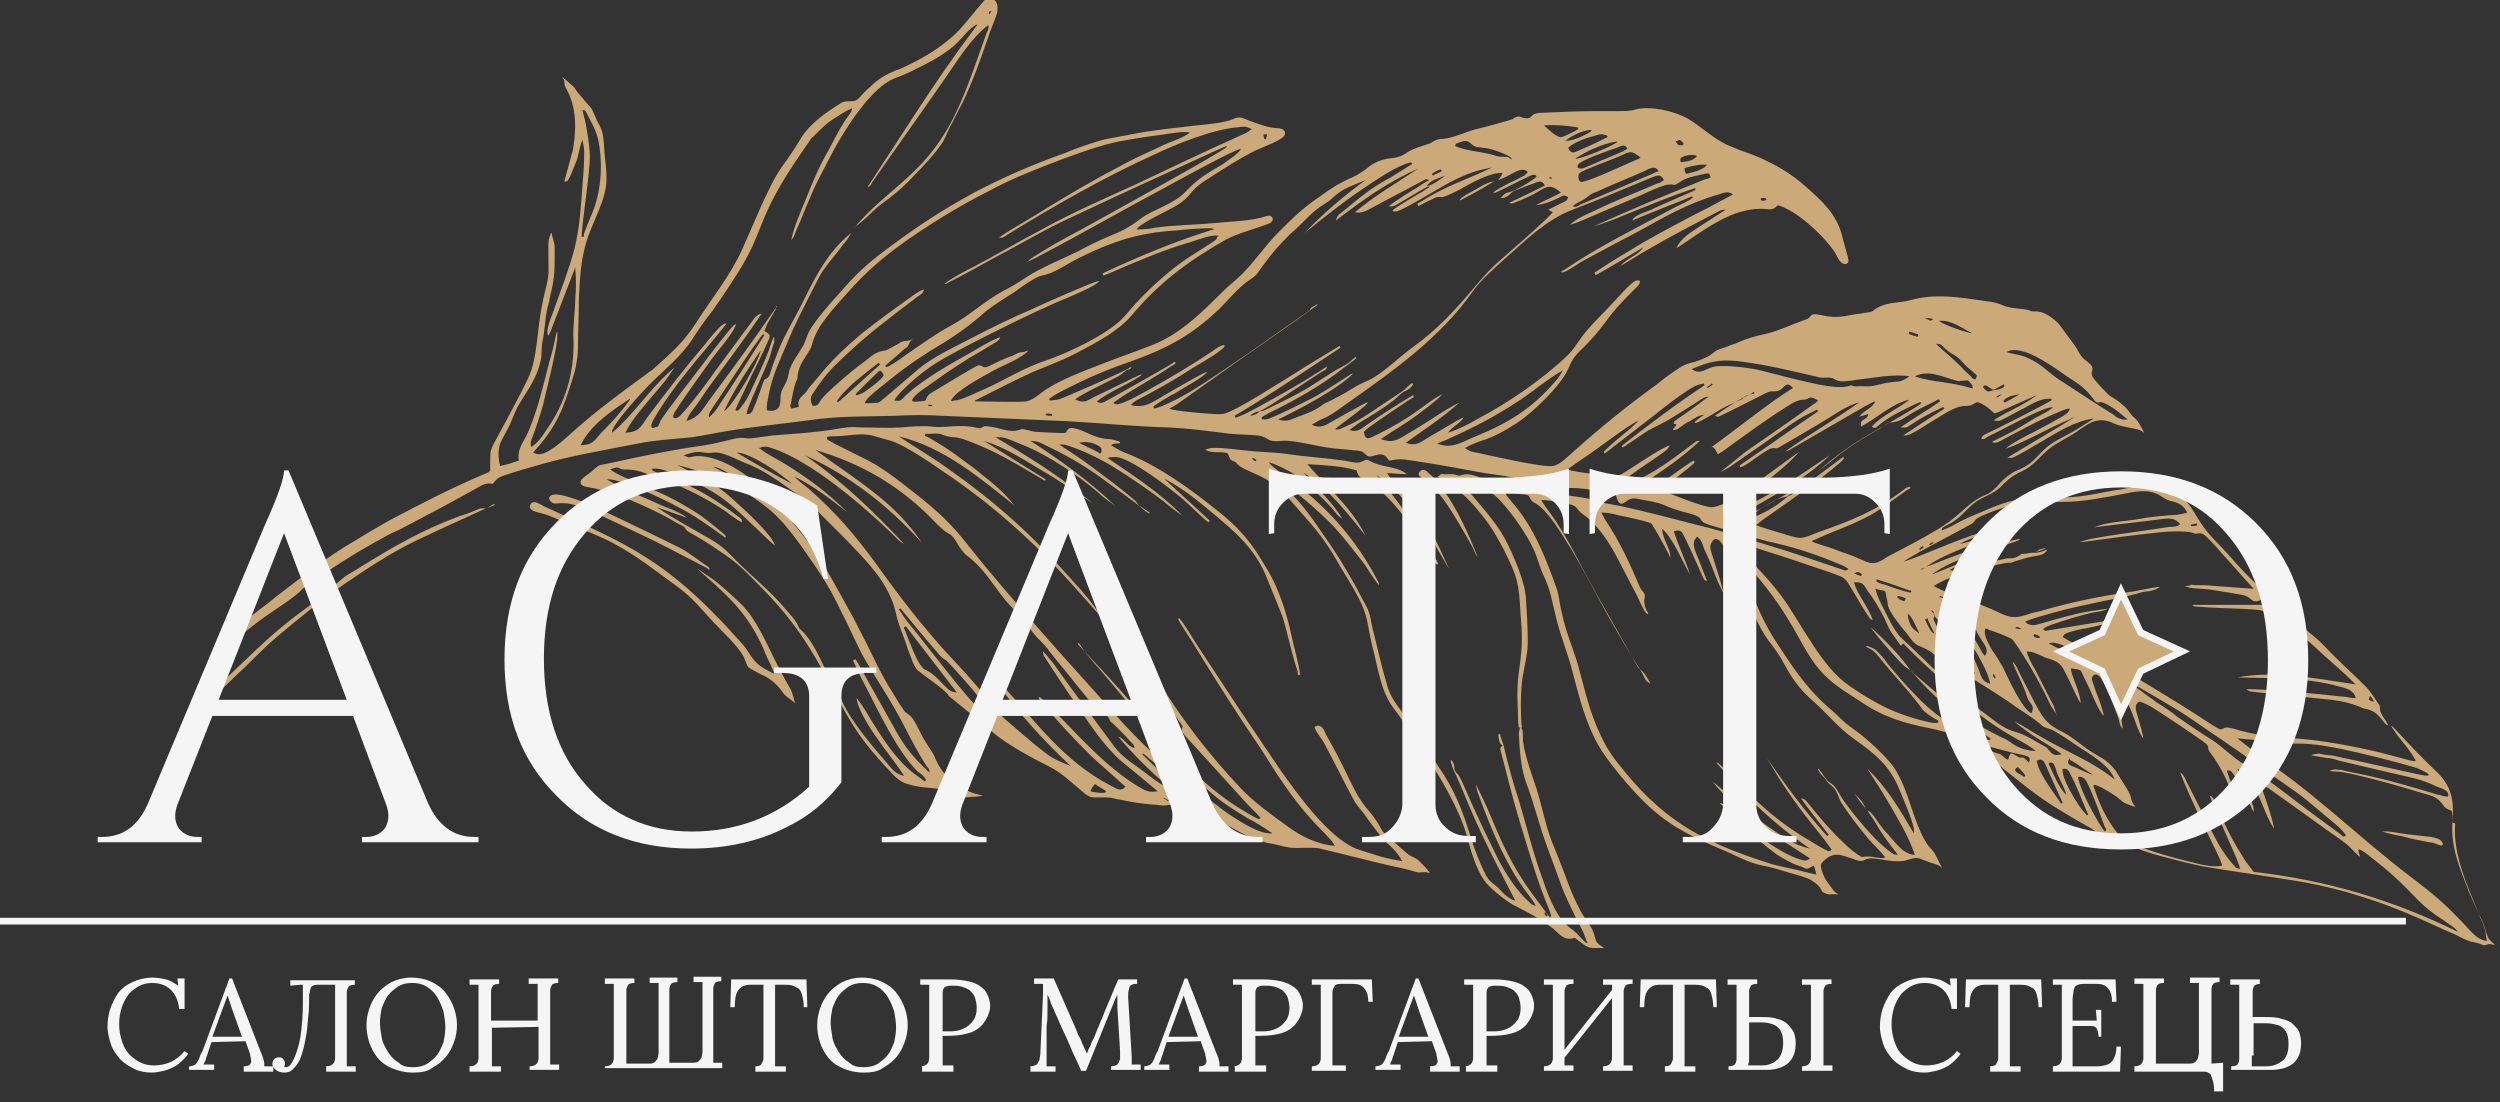 <svg xmlns="http://www.w3.org/2000/svg" width="279" height="123" viewBox="0 0 279 123" fill="none"><rect x="0" y="0" width="279" height="123" fill="#333333" stroke="none"/><g clip-path="url(#clip0_429_860)"><path fill-rule="evenodd" clip-rule="evenodd" d="M123.9 80.5C123.8 80.1 123 79 122.6 78.9C122.2 78.8 122.2 79 121.9 78.6C120.5 76.9 119.1 75.1 117.6 73.3C117.4 73 117.1 72.7 116.9 72.4C116.5 71.9 116.1 71.5 115.7 71.1C115 70.3 114.4 69.4 113.7 68.6C113.3 68.1 112.8 67.7 112.3 67.1C110.8 65.3 109.9 63.5 107.9 62C106.9 61.2 106.7 59.9 105.8 59.5C105.2 59.2 104.1 58 103.6 57.5C100.4 54.4 97 52.3 92.8 50.8C92.2 50.6 91.6 50.4 91 50.2C92.2 51.1 93.6 52.1 94.9 53C98.1 55.3 100.6 57.2 102.9 60.6C99.2 56.5 94.9 53.1 89.8 50.8C94 53.7 97.4 57 100.9 60.7C100.2 60.3 100.3 60.3 99.7 59.7C96.4 56.5 90.5 51.4 86.1 50C85.6 49.8 85.2 49.8 84.7 50C85.5 50.6 86.6 51.2 87.5 51.7C90.1 53.3 92.4 55 94.6 57.2C92.7 55.7 90.9 54.3 88.7 53.2C88.9 53.5 89.8 54.2 90.2 54.5C93.3 57.2 95.5 59.8 97.9 63.1C100.4 66.6 102.8 69.7 105.6 72.8C107.2 74.5 108.7 76.1 110.1 77.9C110.7 78.6 111.4 79.6 112.1 80.2C113.6 81.5 115.3 83 116.9 84.2C117.7 84.8 118.6 85.1 119.5 85.5C116.3 82.5 113.6 79.5 111.1 76C111.3 75.8 111.2 75.9 111.6 76.2C115.6 80.5 118.6 84.9 124 87.7C124.6 88 125.1 88.4 125.6 87.8C124.3 86.6 123.1 85.6 121.8 84.4C119.9 82.5 117.8 80.3 116.1 78.2C116.1 78.2 115.8 77.8 116 77.8C116.2 77.8 117.8 79.5 118.1 79.8C120.8 82.6 124.1 86.2 127.6 88.1C128.2 88.4 128.6 88.4 129.2 88.3C128.6 87.8 128 87.3 127.4 86.8C126.7 86.2 125.9 85.6 125.2 85C123.2 83.3 121.4 80.5 119.9 78.3C118.7 76.6 117.6 74.9 116.5 73.2C116.4 73 116.4 72.9 116.4 72.7C117 73.3 117.1 73.5 117.6 74.1C119.7 77.1 122 80.1 124.2 83.1C125.1 84.4 126.3 85.1 127.5 86C128.4 86.7 129.2 87.3 130.2 87.9C130.7 88.2 130.8 88.4 131.2 88.9C131.4 89.2 131.6 89.3 131.9 89.5L132 89.6C131.1 89.3 130.9 89.9 129.9 89.9C129.5 89.9 129.1 89.8 128.8 89.8C127.3 89.7 126.2 89.5 124.8 89.2H124.7C123.7 88.9 123.1 89 122.1 89C121.4 89 120.9 88.4 120.4 88C119.2 87 118.4 86.2 117 85.5C115.2 84.6 112.6 83.2 111 81.9C109.5 80.6 107.9 79.3 106.3 78C106 77.8 105.9 77.7 105.7 77.4C104.7 76.4 103.5 75.7 102.4 74.8C101.9 74.3 101.6 73.1 101.3 72.4C101 71.4 100.6 70.5 100.3 69.6C100 68.7 99.9 67.8 99.5 66.9C98.4 64.2 96.3 62.2 94.3 60.1C93 58.8 91.6 57.4 90.3 56.1C89.9 55.7 88.8 55 88.3 54.7C86.5 53.4 85.1 52.4 83 51.6C82.3 51.3 80.7 50.5 80 50.5C79.4 50.5 79.1 50.6 78.5 50.5C77.7 50.3 77 50.6 76.3 50.8C77.1 51.2 76.7 51 77.7 50.9C80.7 50.8 84.2 53.5 86.2 55.6C87.4 56.9 88.7 58.6 89.8 60C91.7 62.4 93.1 65.1 94.6 67.8C95.3 69 95.8 70.1 96.5 71.4C97.5 73.4 98.3 75.2 99.5 77.1C99.9 77.8 100.4 78.6 100.9 79.3C101 79.5 101.4 79.7 101.7 80C102.3 80.7 102.7 81.9 103.3 82.8C103.7 83.5 104.1 83.9 104.4 84.7C105 86 105.7 86.9 107 87.7C107.7 88.1 108.2 88.4 108.9 88.6C109 88.6 109.7 88.8 109.7 88.8C109.7 88.8 109.1 88.9 109 88.9C108.5 88.9 108 89 107.5 89C106.9 89 106.6 88.7 106.1 88.4C105 87.9 103.8 88 102.6 87.8C100.3 87.4 100.2 87 98.7 85.4C96.5 83 95.5 81.6 93.9 78.7C91.2 73.6 89.4 70.1 85.2 65.8C83.4 64 82.5 62.9 80.3 61.5C79.3 60.8 78.2 60.1 77.1 59.5C76.3 59.1 76.7 58.9 76 58.6C75.5 58.4 74.8 57.9 74.2 57.6C71.9 56.4 68.3 54.8 65.8 54.4C65.4 54.3 64.7 54.3 64.8 53.7C64.9 53.4 65.5 53 65.8 52.8C67 51.8 66.5 52 68 51.7C71.6 50.9 75 50.2 78.6 49.7C79.8 49.5 80.6 49.3 81.8 49C82.9 48.7 83 49 84 48.9C84.7 48.8 85.5 48.7 86.2 48.6C88.6 48.4 90.8 48.3 93.2 47.9C94.4 47.7 94.8 47.6 96.1 47.7C97.7 47.7 99 47.8 100.6 47.7C101.7 47.6 102.9 47.5 103.9 47.6C105.3 47.8 106.6 47.4 108.2 47.6C108.4 47.6 109.2 47.8 109.4 47.8C109.8 47.6 109.8 47.5 110.3 47.6C110.7 47.6 111.4 47.8 111.8 47.9C112.6 48.1 113.2 48.2 114 47.9C114.2 47.8 115.2 48.2 115.7 48.2C116 48.2 118.8 48.4 118.9 48.3C119.1 48.2 119.1 47.6 119.9 47.8C121.3 48.1 122 48.9 123.7 49C124.2 49 124.6 49.2 125 49.3C125 49.5 125 49.5 124.6 49.5H124.5C124.4 49.5 124.2 49.5 124 49.7C124.7 50.1 124.8 50.2 125.5 50.5C129.2 51.9 132.9 54.6 136 57.1C137.9 58.6 139.3 60.1 140.6 62.2C141.2 63.2 141.8 64.1 142.3 65.2C143.1 67 143.7 68.9 144.1 70.8C144.4 72.3 144.9 73.8 145.1 75.3C144.8 75.4 144.9 75.4 144.8 74.9C144.3 73.4 144 72 143.6 70.5C143.5 70.1 143.4 69.8 143.3 69.4C143.1 68.6 142.7 67.8 142.4 67C142.1 66.3 141.8 65.5 141.5 64.8C140.8 62.9 139.7 61.3 138.3 59.9C136.9 58.5 134.9 56.9 133.3 55.6C132.1 54.7 131.2 54.1 129.9 53.4C131.6 55 133.3 56.5 135 58.1C134.8 58.4 134.9 58.3 134.5 58C133.7 57.3 132.9 56.5 132 55.7C130.6 54.5 126.3 51.2 124.6 51C124.2 51 123.9 51 123.6 51.1C126.5 53.1 129.5 55 132 57.6C131.3 57.1 130.5 56.5 129.8 55.9C128.2 54.7 126.2 53.3 124.4 52.2C123 51.3 120.7 50.2 119.1 49.7C118.8 49.6 118.5 49.6 118.2 49.6C119.4 50.4 120.5 51.1 121.7 52C123.3 53.2 125.1 54.5 126.6 55.8C127 56.1 126.9 56.4 127.4 56.6C127.7 56.8 128 57 128.3 57.2C128.2 57.4 128.3 57.3 127.9 57.1C126.4 55.8 124.6 54.6 123 53.4C120.8 51.8 118.8 50.7 116.3 49.5C115.9 49.3 115.5 49.2 115 49.2C118.4 51.4 121.6 53.7 124.5 56.5C123.9 56 123.2 55.6 122.6 55C120.4 53.1 117.1 50.9 114.5 49.8C113.9 49.6 112.3 48.8 111.7 48.8C111.5 48.8 111.3 48.8 111.1 48.8C114.5 50.8 117.4 52.6 120.5 55C121 55.4 121.5 55.8 122 56.2C120 54.9 118.2 53.6 116.1 52.4C114.1 51.2 112.1 49.9 109.8 49.2C110.4 49.6 116.7 53.5 116.7 53.5C116.7 53.8 116.3 53.5 116.2 53.4C114.1 52.2 112.4 51.1 110.2 50.1C109.3 49.7 107.5 48.9 106.6 48.8C106.3 48.8 105.6 48.7 105.4 48.6C104.6 48.2 104.1 48.5 103.3 48.4C103.1 48.7 103.2 48.6 103.6 48.8C105 49.6 106.1 50.3 107.4 51.3C108.1 51.8 108.8 52.3 109.5 52.9C110.9 54 112.1 55 113.2 56.4C109.3 53.3 105.3 49.9 100.3 48.7C102.1 49.9 104 51 105.8 52.3C111.2 56.1 115.3 59.8 119.6 64.7C120.9 66.1 122.1 67.5 123.1 69.1C120.6 66.3 118.3 63.6 115.6 61C112.7 58.2 109.7 55.7 106.4 53.4C104.6 52.2 101.1 49.6 99.1 49.1C97.5 48.7 97.3 48.4 95.5 48.5C94.5 48.6 93.7 48.7 92.7 48.7C92.5 48.7 92.2 48.7 92.3 49C92.3 49.1 93 49.4 93.1 49.5C94.1 50 95.1 50.5 96.1 51C98.3 52 100.4 53.7 102.3 55.2C104.6 57 106.2 58.5 108 60.8C110.6 64.1 113.5 67.4 116.3 70.6C119 73.7 121.8 76.7 124.5 79.8C127.2 82.8 130.2 85.7 133.5 88.1C134.9 89.1 136.1 90.2 137.5 91.1C138.6 91.8 140.6 93.1 141.9 93C142.1 93 141.9 92.9 141.7 92.8C141 92.3 140 91.7 139.2 91.3C137.1 90 135.8 89.2 134 87.4C132.9 86.4 131.8 85.2 130.8 84.1C127.6 80.7 124.7 76.9 121.6 73.4C121.1 72.8 120.9 72.5 120.5 71.9C120.5 71.9 120.5 71.8 120.4 71.8C120.4 71.8 120.4 71.8 120.3 71.8C120.3 71.8 120.3 71.8 120.3 71.9C120.3 71.9 120.3 71.9 120.4 72C120.7 72.3 121.4 73.1 121.5 73.2C123.2 75 124.7 76.6 126.3 78.5C129.7 82.5 133.3 86.9 137.7 89.8C138 90 140.2 91.4 140.5 91.4C140.6 91.4 140.6 91.3 140.7 91.3C140.1 90.6 139.4 90 138.8 89.3C136.8 87.1 134.8 84.9 132.8 82.7C132.6 82.5 131.9 81.8 131.9 81.5C131.8 81 132.3 81.4 131.6 80.5C128.9 76.7 126.5 72.1 124.3 68C124 67.5 122.4 64.5 122.3 64.2C122.3 64.1 122.3 64 122.3 63.8C122.7 64.3 122.9 64.7 123.2 65.3C125.2 68.9 127.2 72.5 129.3 76C131.8 80.2 135.1 84.4 138.4 87.9C139.9 89.5 142 91 143.8 92.3C145.3 93.4 147 94.2 148.9 94.4C149.1 94.4 148.9 94.4 148.8 94.1C148.5 93.6 146.9 92.1 146.4 91.5C144.2 89.1 142.5 86.4 140.8 83.7C138.2 79.9 135.8 76.1 133.4 72.2C133.2 71.8 131.5 69.3 131.5 69.1C131.5 68.9 131.6 69 131.7 69.1C132 69.4 133.3 71.5 133.6 72C135.8 75.3 137.9 78.6 140.1 81.8C141 83.1 141.9 84.5 142.8 85.8C144.7 88.5 148.2 93.4 151.3 94.7C152.1 95 153.2 95.3 154.1 95.6C154.8 95.8 155.8 96 156.5 96.1C155.9 95.1 155.5 94.7 154.6 93.9C154.2 93.5 152.9 91.8 152.5 91.2C152.1 90.6 151.6 90.1 151.2 89.5C150 87.3 148.9 85 147.7 82.8C147.4 82.3 147.1 82 146.8 81.4C146.7 81.1 146.6 81.1 147 81C147.6 80.9 147.8 81.6 148 82C148.9 83.6 149.7 85.1 150.5 86.8C151.2 88.2 151.6 89.1 152.6 90.3C153.3 91.1 153.7 91.7 154.2 92.6C154.4 93 155.2 93.7 155.6 94C156.1 94.4 156.6 94.9 157.1 95.3C157.6 95.7 157.9 95.6 158.5 96.2C158.8 96.5 159.1 96.8 159.4 97.2C159.5 97.3 159.5 97.3 159.6 97.4C159.5 97.4 159.5 97.4 159.4 97.4C158.8 97.2 158.5 97.5 158 97.3C157.1 97 156 96.8 155.1 96.6C152.5 96 149.9 95.3 147.3 94.7C146.4 94.5 145 94.7 144 94.6C143.2 94.5 142.4 94.2 141.6 94.1C139.6 93.7 137.5 92.4 135.8 91.4C133.2 89.9 131 88.4 128.8 86.4C128 85.6 127.2 84.9 126.4 84C125.9 83.5 125.2 82.7 124.8 82.2C125.5 82.4 125.7 83.2 126.6 83.5C126.6 83.1 126.4 83 126.1 82.7C125.7 82.2 124.1 80.6 123.9 80.5ZM79.2 63.5C79.1 63.6 79.1 63.6 78.9 63.4C76.2 62 73.6 60.6 70.8 59.3C69.1 58.5 67.3 57.6 65.6 56.9C64.4 56.4 63.4 56 62 56.2C61.7 56.2 61.4 56 61.3 55.7C61.2 55.4 61.6 55.2 61.8 55.2C62.4 55.1 63.6 55.5 64.2 55.7C65.7 56.2 67.5 57.1 69 57.8C71.3 58.9 73.6 60 75.8 61.1C77 61.7 78 62.6 79.1 63.3L79.2 63.5ZM75.5 65.4C73 63.6 71.2 62.1 68.4 60.6C66.7 59.7 65.2 59.2 63.5 58.5C62.3 58 61.4 57.5 60.1 57.2C59.7 57.1 58.9 56.9 59.2 56.3C59.5 55.7 60.3 56.3 60.7 56.5C69 60.3 73.4 62 79.9 68.7C80.8 69.6 81.8 70.7 82.6 71.6C83.1 72.1 83.4 72.6 83.8 73.2C84.4 74.1 85 74.5 86 75C86.1 75.1 86.3 75.1 86.4 75.2C86.2 74.5 85.7 73.6 85.4 72.9C85.3 72.7 85.3 72.6 85.2 72.4C83.5 68.6 81.5 66.7 78.4 64C77.3 63 78 63.6 78.6 64C80.2 65 81.3 66.1 82.7 67.4C84.4 69.1 85.5 71.7 86.6 73.9C87.1 74.8 87.5 75.7 88 76.5C88.4 77.2 88.4 77.3 88.6 78C88.6 78.2 88.7 78.3 88.8 78.5C88.5 78.3 88.3 78.1 88 77.9C87.3 77.4 87.4 77.2 86.9 76.7C86.3 76 85.7 75.6 84.8 75.2C84.5 75 84.2 74.9 83.9 74.7C83.7 74.6 83.5 74.5 83.4 74.3C83.3 74.1 83.1 73.5 83 73.3C82.3 72 80.6 70.5 79.5 69.3C78.1 67.8 77.4 66.8 75.5 65.4ZM172.7 102.1C172.6 102 172.6 101.9 172.5 101.8C172.3 102 172.3 101.9 172.6 102.3C172.6 102.2 172.7 102.2 172.7 102.1ZM130.3 89.4C130 89.5 129.7 89.5 130.3 89.4C130.7 89.4 130.5 89.4 130.2 89.2C130.2 89.2 129.7 88.9 129.9 89.1C130 89.2 130.3 89.3 130.3 89.4ZM79.6 52.1C80.4 52.5 81.3 53 82.2 53.4C81.6 53 80.3 52.1 79.6 52.1ZM123.3 88.2C122.9 87.9 122.6 87.8 122.2 87.5C122 87.7 121.8 88 121.7 88.3C121.9 88.4 123.2 88.6 123.4 88.4C123.5 88.4 123.4 88.3 123.3 88.2ZM122.9 50.5C123 50 122.9 49.9 122.3 49.6C121.7 49.3 121 49.3 120.4 49.4C121.1 49.8 121.9 50.1 122.6 50.5L122.7 50.6H122.8L122.9 50.5ZM82.2 50.5C84.2 51.7 86.3 52.9 88.4 54C87.2 52.9 83.7 50.5 82.2 50.5ZM127.6 84.3C129.5 86.2 131.7 88.3 134 89.5C132.6 88.2 131 86.9 129.5 85.7C128.9 85.2 128.2 84.6 127.6 84.1C127.4 84.1 127.5 84.2 127.6 84.3ZM103.4 74.8C104.5 75.4 104.8 76 105.7 76.8C106.1 77.2 106.3 77.2 106.8 77.3C104.9 74.8 103 72.4 101.1 69.9C100.7 70.1 100.9 70 101.1 70.6C101.4 71.4 102.3 73.8 102.8 74.3C103 74.6 103.1 74.7 103.4 74.8ZM104.6 72.8C103.2 71.2 101.8 69.5 100.5 67.9C100.2 68 100.3 68 100.6 68.4C101.1 69.3 101.9 70.1 102.5 70.9C104.4 73.3 106.3 75.8 108.3 78.1C109.1 79 110 79.9 111.1 80.3C110.8 79.6 109 77.6 108.5 76.9C107.5 75.8 106.7 74.8 105.6 73.7C105.2 73.5 104.9 73.2 104.6 72.8ZM89.5 70.4C91.2 72.1 91.8 74.5 93.1 76.5C93.6 77.2 93.7 77.5 94 78.3C95.1 80.7 97.4 83.3 99.1 85.3C99.8 86.1 99.9 86.3 100.9 86.6C100.1 85.3 99 84 98.1 82.7C97.3 81.6 95.7 79.2 95.6 77.9C96.1 78.5 96.9 79.8 97.3 80.5C98.7 82.7 100 84.8 102.1 86.4C102.5 86.7 102.8 86.9 103.2 87.2C103.4 87.1 103.3 86.9 103.2 86.8C103 86.5 102.7 86.3 102.4 86.1C100.1 83.8 98 79.3 96.5 76.4C96 75.5 95.6 74.6 95.2 73.7C95.6 73.5 95.4 73.5 95.8 74.1C97.2 76.6 98.6 79.1 100 81.6C101 83.4 102 84.6 103.5 86C103.6 86.1 103.6 86.1 103.7 86.2C103.8 85.9 103.6 85.7 103.4 85.5C102.6 84.2 101.8 82.8 101.1 81.4C99.8 78.8 98.2 76.4 96.7 73.9C95.7 72.2 94.9 70.2 94 68.5C93.1 66.6 92.4 65.3 91.2 63.5C89.6 61.2 87.6 58.1 85.4 56.5C82.5 54.2 79.2 52.8 75.6 51.9C78.2 53.3 79.9 53.9 82.1 56C83 56.8 86.2 59.7 86.5 60.9C85.6 60.2 84.6 59.1 83.7 58.3C81.6 56.3 80.4 55.2 77.7 53.9C76.6 53.4 74.1 52.2 72.9 52.3C72.6 52.3 72.8 52.5 73 52.6C74.5 53.3 76 53.7 77.5 54.5C79.3 55.4 81 56.6 82.6 57.8C82.8 58 82.8 58.1 82.8 58.3C82.2 58 81.4 57.4 80.9 57C78.3 55.3 76 54.2 73.1 53.2C71.9 52.8 71.2 52.4 69.9 52.4C69.5 52.4 69.4 52.4 69 52.2C68.8 52.1 68.3 52.3 68.1 52.4C69.1 53.1 70.5 53.6 71.6 54.1C73.5 54.9 74.9 55.5 76.7 56.6C78.3 57.5 79.5 58.5 80.9 59.7C81.1 59.9 81 60.1 80.8 59.9C79 58.6 77.5 57.5 75.5 56.5C74.3 55.8 69 53.3 67.7 53.5C69.3 54.4 70.8 55.1 72.5 55.8C73.4 56.2 74.2 56.6 75.1 56.9C75.7 57.2 76.2 57.4 76.7 57.8C75.6 57.4 74.4 57 73.3 56.6C75.3 58 77.5 59.1 79.5 60.3C80.8 61.1 81.2 61.6 82.3 62.7C84.1 64.5 85.9 65.9 87.6 67.9C88.1 68.5 88.8 69.2 89.1 69.9C89.2 70.2 89.3 70.2 89.5 70.4ZM104 45.2C103.9 45.2 103.5 45.1 103.6 45.3C103.6 45.3 104.2 45.4 104 45.2ZM117.4 46.2C117.3 46.2 116.8 46.1 116.7 46.2C116.7 46.4 116.7 46.3 117 46.4C117.6 46.4 117.4 46.4 117.4 46.2ZM97.9 40.6C96.4 41.8 94.6 43.1 93.5 44.6C93.4 44.7 93.4 44.8 93.5 44.9C93.6 44.9 97.7 41.1 98.2 40.7C98.2 40.6 98.1 40.6 98.1 40.5L97.9 40.6ZM98.1 41.4C97.9 41.6 95.5 43.9 95.5 44C95.5 44.3 96 43.9 96.2 43.9C96.6 43.7 98.5 42.3 98.6 41.9C98.6 41.7 98.3 41.3 98.2 41.4H98.1ZM84.9 39.1C83.5 41.1 81.8 43.7 80.8 45.9C81.8 45.3 84.7 40.3 84.9 39.1ZM79.4 45.7C79.2 46 79.1 46.2 79.1 46.6C79.9 45.9 80 45.6 80.6 44.7C82.2 42.3 83.8 39.8 85.3 37.4C85.1 37.2 85.2 37.3 84.9 37.6C84.3 38.4 83.6 39.4 83 40.3C81.8 42.1 80.6 43.9 79.4 45.7ZM70.3 44.5C68.3 45.8 65.8 47.5 64.8 49.7C66.2 49.6 66.2 49.3 67.1 48.3C68.3 47.1 69.3 46 70.3 44.6V44.5ZM65.8 18.2C65.6 21 65.1 23.7 64.9 26.4C65.2 26.5 65.1 26.5 65.2 26C65.5 25.2 65.7 24.7 66 24C67.1 21.5 67.3 18.4 66.8 15.8C66.6 14.6 65.9 13.5 65.4 12.5C65.3 12.3 65.3 12.3 65 12.3C65.2 13.1 65.4 13.8 65.5 14.6C65.7 15.8 65.9 16.9 65.8 18.2ZM18.7 84.5C21.1 80.3 24 77.6 27.5 74.3C28.6 73.2 29.9 71.9 31.1 70.9C33.4 69 35.9 66.9 38.4 65.2C40.9 63.5 43.6 61.7 46.3 60.4C49 59.1 51.7 57.9 54.3 56.7C54.3 56.7 54.3 56.7 54.4 56.7C54.6 56.6 55.2 56.4 55.2 56.3C55.2 56.1 54.7 56.5 54.4 56.7H54.3C54.1 56.8 53.8 56.6 53.2 56.9C52.5 57.2 52 57.4 51.3 57.6C47.2 59.1 43.9 61 40.2 63.3C39.8 63.6 38.6 64.2 38.3 64.5C37 65.6 35.7 66.7 34.4 67.7C32.3 69.2 30.5 70.7 28.6 72.5C26.7 74.3 24.8 76.1 23 77.9C22.7 78.2 22.3 78.7 22 79C21.9 79.2 21.2 80 20.5 80.8L18.7 84.5ZM22.5 75.6C22.7 75.4 22.9 75.2 23 75C24.7 72.9 26.3 71.3 28.4 69.7C29.9 68.5 31.5 67.6 32.9 66.5C33.3 66.2 33.7 65.8 34 65.5C34.7 65 35.5 64.5 36.2 64C38.7 62.3 40.9 61 43.5 59.6C43.9 59.4 44.2 59.3 44.6 59.1C47.3 57.7 50.1 56.2 52.8 54.7C53.6 54.3 54.1 53.8 55 54C55.2 53.7 55.4 53.5 55.7 53.3C56.2 53 58.7 52.3 59.4 52.1C63.4 50.9 67.1 50.3 71.2 49.5C73.2 49.1 75.2 49 77.2 48.8C78.6 48.6 79.9 48.3 81.2 48.1C84.2 47.6 87.3 47.3 90.3 46.9C93.6 46.4 96.7 46.5 100 46.4C101.8 46.3 103.3 46.3 105.1 46.4C109.7 46.6 114.4 46.8 119 47C122.8 47.2 126.6 47.6 130.3 47.7C132.7 47.8 134.8 48.1 137.2 48.4C138.2 48.5 139.4 48.5 140.4 48.6C141.7 48.8 141.3 49.4 143 49.2C144 49.1 145.7 49.5 146.8 49.7C148.5 50.1 149.9 50.1 151.6 50.3C152.2 50.4 152.1 50.5 152.5 50.8C153.1 51.4 154.2 49.9 155 51.4C156.4 51.2 156.2 51.2 157.6 51.4C160.3 51.8 163 52.3 165.7 52.8C167.1 53 168.8 53.2 170.1 53.6C171.1 53.9 171.2 53.8 172.1 53.8C173.5 53.9 173.4 54.6 174.8 54.5C176.3 54.3 178.8 54.9 180.3 55.2C180.4 55.4 180.5 55.9 180.7 56.1C181.3 56.6 181.5 55.3 182.9 55.7C183.9 55.9 184.9 56 185.8 56.4C186.9 56.9 187.8 57.1 188.9 57.4C190 57.8 189.6 57.9 190.1 58.3C190.5 58.6 193.4 59.3 194 59.5C195 59.8 196.2 60.1 197.2 60.4C200 61 202.2 61.7 204.9 62.8C205.6 63.1 205.7 63.1 206.3 63.5C206 63.7 206 63.7 205.7 63.6C203 62.7 200.2 61.7 197.5 60.9C194.6 60 191.6 59.1 188.7 58.4C186 57.7 183.3 57 180.5 56.4H180.4C179.5 56.2 178.5 56.1 177.7 55.8C177.2 55.6 177 55.6 176.4 55.5C174.2 55.2 172.2 54.8 170 54.4C168.8 54.2 167.3 53.9 166.1 53.6C165.2 53.4 164.2 52.7 163.2 53C162.9 53.1 162.8 53.1 162.5 53C162 52.8 161.5 53 161 52.9C160.8 52.9 160.8 52.9 160.6 53.1C160.4 53.2 160.4 53.1 160.6 53.3C160.9 53.6 161.2 53.7 161.5 53.9C162.9 54.7 163.9 55.7 164.9 56.9C166.2 58.4 166.9 59.6 167.8 61.3C169.4 64.5 169.5 65 169.7 68.6C169.9 70.8 169.9 72.1 169.6 74.3C169.3 76.3 169.3 77.4 169.4 79.4C169.4 79.7 169.4 80.8 169.5 81.1C169.6 81.2 169.6 81.3 169.6 81.3C169.6 81.3 169.6 81.3 169.6 81.4C169.6 81.5 169.5 81.5 169.5 81.9C169.6 83.7 169.7 85.6 170.3 87.3C170.5 87.8 170.7 88.4 170.9 89C171.2 90 171.5 90.9 171.8 91.9C172.5 94.3 173.4 96.4 174.2 98.7C174.7 100.1 175.4 101.4 176 102.7C176.3 103.3 176.7 103.9 176.9 104.6C177 104.8 177 104.9 177.1 105.1C177.2 105.2 177.2 105.3 177 105.2C176.8 105.1 176.2 104.4 176 104.2C175.6 103.8 175.1 103.5 174.7 103.1C173.6 102.1 172.6 99.5 172.2 98.2C171.1 95.3 170.4 92.3 169.5 89.3C168.8 87.2 168.3 85.3 167.8 83.2C167.7 82.8 167.5 82.4 167.4 81.9C167.3 81.9 167.3 81.9 167.2 82C167.3 82.4 167.2 82.9 167.7 83.2C167.4 83.4 167.4 83.6 167.5 83.9C168.2 86.5 168.8 89.1 169.6 91.7C170.5 94.6 171.3 97.5 172.4 100.3C172.5 100.5 173.1 102 173.1 102.2C173 102.5 173 102.4 172.9 102.3C172.3 101.5 171.7 100.7 171.1 99.9C168.6 96.5 167.5 93.8 165.9 90C165.5 89.2 165.2 88.5 164.8 87.7C164.7 87.6 164.7 87.5 164.7 87.5C164.7 87.5 164.7 87.5 164.7 87.4C164.7 87.4 164.7 87.4 164.7 87.5C164.8 87.9 164.8 88.1 164.9 88.4C166.1 91.7 167.6 95.5 169.6 98.5C170.1 99.3 171 100.3 171.4 101.1C171.1 101 171 101 170.8 100.8C169.3 99.5 168.1 97.6 167.2 95.9C166.2 93.9 165.2 91.8 164.3 89.8C163.9 88.9 163.5 88 163.1 87.1C162.9 86.7 162.8 86.5 162.5 86.2C162.3 85.9 162.3 85.9 162.3 85.5C162.3 85.3 162.1 84.9 161.9 84.8C161.9 84.9 161.9 85.2 162 85.3C162.2 86.1 162.5 86.4 162.8 87.2C163.3 88.3 163.7 89.4 164.2 90.5C165.7 94 167.4 97.2 169.1 100.5C168.6 100.4 168.3 100.1 168 99.9C167.8 99.7 167.7 99.6 167.5 99.4C167 98.8 166.6 98.7 166.1 98.1C165.5 97.3 164.4 94.4 164.1 93.3C163.2 90.4 162.3 88.1 160.5 85.5C159.4 83.9 158.4 82.3 157.3 80.6C156.5 79.4 155.4 78.3 154.9 76.8C154.3 74.8 153.8 72.7 153.3 70.6C153 69.6 153 68.6 152.5 67.7C151.1 65 149.5 62.2 147.7 59.7C146.7 58.2 145.3 56.2 144 55C143.5 54.5 142.9 54.1 142.5 53.7C142.3 53.5 142.1 53.4 142.4 53.3C142.5 53.2 143.7 54.1 143.8 54.3C145.6 55.7 147.1 57 148.7 58.6C150 60 150.8 61.1 152 62.6C152.7 63.5 153.1 64.4 153.9 65.3C153.9 65.2 153.9 65.2 153.9 65.1C151.7 60.8 148.8 57.3 145 54.3C144.4 53.8 141.9 52.1 141.6 51.6C142.4 51.8 143.1 52.2 143.9 52.6C145.2 53.3 147.8 55.7 148.8 56.9C149.3 57.5 149.2 57.5 149.8 57.9C148.6 55.9 147.2 54.8 145.8 53.1C145.7 53 145.4 52.7 145.7 52.9C148.2 54.5 150.6 57.5 152.4 59.8C151.6 58.2 150.6 56.9 149.4 55.6C148.3 54.3 147 53.1 145.9 51.8C147.5 51.9 149.9 52 151.4 52.5C151.6 53.5 152.4 53.6 153.2 54.1C155.3 55.5 157.9 59.1 159.2 61.3C159.3 61.5 160.2 63.1 160.4 63L160.5 62.9C160.4 62.6 160.1 62.2 159.9 61.9C158 58.8 156 55.8 153.6 53C157 55.4 158.9 58.6 160.9 62.1C161.2 62.6 161.5 63.1 161.7 63.5C161.6 63.3 161.5 62.9 161.3 62.6C159.9 59.3 158.2 56.5 155.7 53.9C155.2 53.4 155.2 53.4 154.8 52.8C155.4 52.8 156 52.9 156.5 52.9C156.9 52.9 157.2 53 156.7 52.7C155.6 52 154.2 52.2 152.8 51.4C152.5 51.2 152.3 51.4 152 51.5C151.5 51.8 150.6 51.5 150 51.4C148 51.1 145.9 51 143.9 50.7C142.7 50.5 141.6 50.5 140.4 50.4C139 50.3 137.6 50.1 136.3 50C135.5 50 135.2 49.9 134.5 50.2C135.3 50.6 135.8 50.4 136.6 50.5C137 50.6 137 50.5 137.1 50.8C137.4 51.7 137.7 51.3 138 51.7C138.4 52.2 139.3 52.5 139.9 52.8C142.7 54 143.3 55.1 145.2 57.2C146.9 59.1 147.8 60.2 149.1 62.4C150.3 64.6 152.1 66.9 152.6 69.4C152.8 70.5 153 71.6 153.3 72.7C153.8 74.8 154.2 77.3 155.5 79C156.8 80.7 157.9 82.5 159.1 84.3C160.8 86.8 162.9 90.4 163.7 93.3C164.1 94.8 164.7 96.9 165.6 98.2C166.1 99 168 100.5 168.9 101C170.5 101.8 171.8 102.5 173.3 103.6C174 104.2 174.5 105 175.6 104.7C175.7 104.7 175.7 104.6 175.8 104.7C176.4 105.1 177 105.8 177.8 105.8C178.1 105.8 178.5 105.8 178.8 105.8C179 105.8 179.1 105.9 178.9 105.7C178.4 105.4 178.1 105.2 178 104.6C177.8 103.8 177.6 103.5 177.1 102.8C176.1 101.4 175.2 99.2 174.6 97.5C174.1 96.2 173.6 94.9 173.1 93.7C172.4 91.8 172.1 90 171.5 88.1C171 86.6 170.2 84.4 170 82.9C169.9 82.5 170 81.7 169.9 81.5C169.9 81.4 169.8 81.3 169.8 81.3C169.8 81.3 169.8 81.3 169.8 81.2C169.8 81.1 169.9 81.2 169.8 80.9C169.7 79.4 169.7 78.1 169.8 76.7C169.9 75 170.5 73.3 170.5 71.7C170.5 70.1 170.4 68.4 170.3 66.8C170.3 66.5 170.2 66.3 170.2 66C169.9 64.2 168.4 60.7 167.4 59.2C166.2 57.4 164.7 55.8 163.3 54.1C164.6 54.2 165.6 54.2 166.6 55.1C168.2 56.4 170.4 59.6 171.2 61.4C171.6 62.3 171.8 63.2 172.2 64.1C173.1 65.9 173.2 67.2 173.7 69.1C174.2 71.1 175 73 175.5 75C176.2 77.7 177 80.8 178.4 83.2C179.4 85 181.9 87.9 183.3 89.3C186 92 188.4 93.2 191.9 94.7C193.4 95.3 195.1 96.3 196.7 96.6C197.8 96.8 198.7 97.1 199.7 97.4C200.4 97.6 201.2 97.8 201.9 98.1C202.3 98.3 203 98.8 203.2 99.2C203.3 99.4 203.3 99.5 203.5 99.6C203.6 99.7 204.2 99.9 204.3 99.8C204.5 99.8 204.7 99.8 204.9 99.8C205 99.8 205.3 99.9 205 99.7C204.8 99.6 204.6 99.4 204.5 99.2C203.9 98.4 203.6 98.1 203.3 97.1C203.2 96.6 203.1 96.5 203.5 96.1C204.1 95.5 204.8 95.2 205.7 95.5C206.3 95.7 206.7 95.8 207.2 96C208.2 96.3 207.9 95.7 209.1 95.8C210.2 95.9 211.1 96.2 212.2 96.1C212.5 96.1 212.8 96 213.1 95.9C214.1 95.6 214.1 95.8 215 96.1C215.4 96.3 216 96.4 216.4 96.6C216.7 96.8 216.9 97.1 216.5 96.4C216.3 96.1 216.3 95.9 216.1 95.6C215.8 94.9 215.3 94.6 215 94.1C213.4 91.5 213.1 88.3 211.4 85.7C210.5 84.4 208.2 82.3 206.9 81.4C205.7 80.6 205.1 79.8 204 78.9C201.4 76.6 199.9 74.2 198 71.3C196.4 68.8 195.6 66.2 194.3 63.6C194 63 193.6 62.5 193.9 61.8C194.8 62.6 195.2 63.2 195.9 64.1C197.8 66.3 199.2 68.4 200.6 70.9C201.6 72.7 202.5 74.4 204.1 75.8C205.1 76.7 206.4 77.5 207.5 78.2C210.1 80 212.4 80.7 215.5 81.3C218.8 82 220.1 83 222.7 85.1C225 86.9 227.2 88.8 229.7 90.3C230.4 90.7 231 91.1 231.7 91.5C232.2 91.8 232.8 92.1 233.3 92.4C233.7 92.6 233.8 92.8 234.1 93.1C234.2 93.3 234.2 93.3 234.4 93.3C235 93.4 235.1 93.2 235.7 93.5C237.5 94.3 239.1 95 241 95.5C242.5 95.9 244.4 96.4 245.9 96.7C249.5 97.3 253.2 97.8 256.8 98.4C259.6 98.9 261.9 99.5 264.6 100.4C267.3 101.3 269.6 102.3 272.2 103.5C272.8 103.8 273.4 104 274 104.3C274.6 104.6 275.1 104.9 275.8 105.1C276.4 105.2 276.7 105.3 277.2 105.5C277.2 105.5 277.2 105.5 277.3 105.5C277.6 105.4 277.8 105.3 278.1 105.4C278.2 105.4 278.5 105.5 278.4 105.4C277.9 105 277.7 104.8 277.5 104.2C277.3 103.5 277.1 102.9 276.8 102.3C276.2 101 275.6 99.8 275.1 98.4C274.2 96.1 273.5 94.1 273.7 91.6C273.9 89.4 273.6 87.7 271.9 86.1C270.4 84.7 269 83.2 267.6 81.7C267.4 81.5 267.1 81.1 266.9 81C266.6 80.7 267.5 82 267.5 82C268.2 82.9 269.1 83.9 269.6 84.9C269.4 85 269.2 84.9 269.1 84.9C268 84.6 266.8 84.3 265.7 84C262.8 83.3 259.1 82.6 256.1 82.4C253.5 82.2 251.8 82.1 249.2 81.3C248 81 248.3 81.4 247.8 81.4C247.6 81.4 246.1 80.4 245.8 80.2C242.6 78.1 239.3 76.2 236.1 74.2C235.6 73.9 234.7 73.5 234.3 73.1C234.6 72.7 234.9 72.6 235.4 72.6C236.8 72.4 238.2 72.3 239.6 72.1C239.8 72.1 240.1 72 240.2 72C238.2 71.9 236.2 71.8 234.2 72.1C234 72.1 234 72.3 233.9 72.5C233.7 73.1 233.8 73 233.2 72.7C232.2 72.2 231.2 71.7 230.2 71.1C230.3 70.8 230.5 70.7 230.8 70.6C231.4 70.4 232.2 70.2 232.9 70.1C233.9 69.9 235.3 69.6 236.2 69.1C233.8 69.5 231.3 69.9 228.9 70.3C228.8 70.3 228.4 70.4 228.3 70.4C228.2 70.4 228.1 70.3 228 70.2C228.4 69.9 228.5 69.9 229 69.7C230.5 69.2 232.3 68.6 233.9 68.3C234.6 68.2 234.7 68.2 235.3 67.9C235.4 67.9 235.5 67.8 235.4 67.9C234.7 68 234 68.1 233.3 68.2C231.4 68.5 229.5 69.1 227.7 69.6C227.1 69.8 226.5 69.9 226 69.4C226.2 69.3 226.4 69.2 226.7 69.1C230.1 68 233.6 67.3 237.1 66.6C237.5 66.5 237.9 66.4 238.3 66.3C238.7 66.2 239.2 66 239.6 66C239.9 66 240.2 65.9 240.5 65.8C240.6 65.8 240.8 65.6 240.9 65.6C241 65.5 241.2 65.5 240.9 65.5C240.7 65.5 240.4 65.6 240.2 65.6C240 65.6 239.9 65.7 239.7 65.7C239.1 65.8 238.6 65.9 238.1 66C234.5 66.5 231.1 67.2 227.7 68.2C227.2 68.3 226.7 68.4 226.2 68.6C224.4 69.2 223.9 68.7 222.3 68C221.1 67.5 220 67 218.7 66.6C217.7 66.3 216.7 65.9 215.8 65.4C217.1 64.6 218.1 64.3 219.5 63.9C220.5 63.6 221.6 63.4 222.6 63.1C222.9 63 223.9 62.8 224.2 62.8C224.4 62.8 224.5 62.8 224.7 62.7C225.4 62.5 226.2 62.2 226.9 62.1C227.4 62 227.9 62 228.3 61.6C228.4 61.5 228.6 61.3 228.3 61.4C227.8 61.6 227.4 61.7 226.9 61.7C226.6 61.7 227.2 61.6 227.2 61.6C227.5 61.5 227.8 61.4 228.1 61.3C228.4 61.2 228.4 61.2 228.1 61.2C227.9 61.3 227.7 61.2 227.5 61.4C227.2 61.6 227 61.7 226.7 61.7C226.4 61.7 226.2 61.8 225.9 61.8C225.7 61.8 225.6 61.8 225.5 61.9C225.2 62.1 224.9 62.3 224.5 62.3C224.1 62.3 224 62.3 223.6 62.4C222.1 62.7 220.7 63.1 219.2 63.4C218.9 63.5 217.8 63.8 217.6 63.6C219 62.8 220.5 62.2 222 61.6C222.4 61.4 222.7 61.3 223.1 61.2C223.5 61.1 223.7 60.9 224.1 60.7C224.4 60.6 225.2 60.4 225.4 60.2C225.5 60.1 225.2 60.2 225.1 60.2C224.7 60.3 224.2 60.3 223.9 60.6C223.7 60.8 223.4 60.9 223.1 61C222.7 61.1 222.7 61.1 222.3 60.9C221.4 60.6 220.9 61.1 220 61.4C218.4 61.9 216.9 62.5 215.4 63.1C214.9 63.3 215.1 63.1 214.6 63.5C214.5 63.6 214.4 63.6 214.4 63.5C214.7 63.4 214.9 63.3 215.2 63.1C216.6 62.1 219 61.2 220.6 60.6C220.8 60.5 221 60.4 221.2 60.4C221.6 60.3 221.9 60.2 222.3 60.1C222.8 60 223.9 59.7 224.3 59.3C224.4 59.2 224.3 59.3 224.2 59.3C224 59.3 223.9 59.3 223.6 59.3C223.5 59.3 223.4 59.3 223.3 59.3C223 59.4 222.8 59.3 222.6 59.4C222.4 59.5 222.4 59.5 222.2 59.6C221 60 219.9 60.5 218.7 60.7C219.4 60.3 220 60.1 220.8 59.8C221.2 59.7 221.5 59.5 221.8 59.5H221.9C222.2 59.5 222.4 59.4 222.6 59.2C222.8 58.9 223 58.8 223.3 58.6C223.4 58.6 223.8 58.4 223.5 58.5C223 58.5 222.7 58.7 222.3 58.9C221.5 59.4 220.3 59.6 219.4 60C217.1 60.8 215 61.8 212.7 62.6C212.4 62.7 212.4 62.7 212.7 62.5C213.1 62.2 213.8 61.9 214.2 61.6C216.1 60.6 217.9 59.6 219.8 58.6C220.1 58.4 220.2 58.4 220.4 58.1C220.6 57.8 220.8 57.8 221.1 57.6C222 57.2 223.1 56.8 224.1 56.5C225.5 56 226.8 55.9 228.3 56C228.6 56 228.8 56 229.1 56C231.5 56.1 233.2 55.8 235.5 55.4C236.8 55.2 238.8 54.6 240 54.9C241.1 55.1 241.4 55.7 242.2 55.9C243.1 56.1 243.6 56.3 244.1 57.2C243.5 57.4 242.7 57.5 242.1 57.5C241 57.6 239.9 57.7 238.8 57.9C237.2 58.2 235.6 58.2 234.1 58.7C233.6 58.9 233.4 58.9 234.1 58.8C236.3 58.5 238.5 58.3 240.7 58C241.7 57.9 242.6 57.6 243.3 58.5C243 58.8 242.5 58.8 242.1 58.8C239.6 59.2 237.1 59.5 234.7 59.9C234.1 60 232.9 60.2 232.4 60.4C232.1 60.5 232 60.5 232.3 60.5C235.2 60.1 238.2 59.7 241.1 59.4C241.9 59.3 244.1 59.2 244.8 59.5C245.3 59.7 245.4 59.3 246 59.7C246.4 60 247.6 61.3 248 61.8C249.2 63.1 250.3 64.4 251.5 65.7H251.4C250 65.6 248.6 65.5 247.2 65.4C246.4 65.3 245.7 65.3 244.9 65.3C244.8 65.3 244.6 65.2 244.5 65.3C244.2 65.4 244.2 65.4 243.8 65.4C244 65.5 244.2 65.5 244.4 65.6C245.1 65.7 245.9 65.7 246.7 65.8C247.9 66 249.2 66.2 250.3 66.4C251.2 66.6 251.2 67.2 251.9 67.1C252.6 67 252.2 66.5 252.7 67C252.9 67.2 253.1 67.3 252.9 67.5C252.8 67.5 245.7 67.5 244.9 67.5C244.4 67.5 244.9 67.7 245.1 67.7C245.6 67.7 246.2 67.8 246.8 67.8C248.3 67.9 249.8 67.9 251.3 68C252 68.1 252.5 68 253 68.5C253.8 69.2 253.8 68.8 254.5 69C254.9 69.1 258.6 72.4 259.2 73C260.3 74 261.5 75 262.5 76C263 76.5 263 76.4 262.4 76.3C258.2 75.7 254 74.8 249.7 75.6C253.3 75.7 257.5 75.6 261 76.6C261.8 76.8 262.7 77 262.9 77.9C262.6 77.9 262.3 77.9 262 77.8C258.2 77.4 254.6 77 250.7 76.9C250.9 77.1 251.1 77.2 251.4 77.2C254.3 77.5 257.2 77.8 260.2 78.1C261.6 78.3 262.1 78.4 263.4 78.9C263.6 79 263.8 79.1 264 79.1C264.4 79.2 264.7 79.3 265 79.5C265.4 79.8 265.6 80 265.9 80.4C266 80.5 266.3 81 266.5 80.9C266.2 80.2 265.7 79.9 265.6 79.1C265.6 78.8 265.6 78.7 265.4 78.5C265 77.9 264.5 77.1 264 76.6C262.5 75.1 261 73.8 259.5 72.2C258 70.6 256.1 69.5 254.6 67.9C253.9 67.1 253.4 66.6 252.6 65.9C251 64.5 250 63.4 248.6 61.8C247.6 60.7 246.5 59.7 245.7 58.5C245.3 57.9 244.9 57.2 244.5 56.6C243.8 55.6 243.3 55.4 242.2 55.1C241.3 54.9 241.1 54.3 240.1 54.2C239.3 54.1 237.7 54.4 236.8 54.6C234.6 54.9 232.6 55.5 230.4 55.5C229.1 55.5 227.6 55.5 226.3 55.6C224.3 55.8 222.8 56.4 221 57.2C220 57.6 219.1 58 218.2 58.5C217.7 58.8 217.2 59 216.7 59.2C216.7 58.8 217 58.8 217.3 58.6C218.8 57.9 219.3 56.9 220.5 56C221.4 55.4 222.5 55.1 223.2 54.4C223.9 53.7 224.3 53.3 225.2 52.8C226.4 52.3 226.9 51.8 227.8 50.9C229.1 49.6 229.6 49.5 231.1 48.6C232.8 47.6 233.8 46.2 236 47.3C236.5 47.5 237 47.6 237.5 47.7C238.3 47.9 238.6 47.8 239.3 48.3C239.3 48.2 239.2 48.2 239.2 48.1C238.9 47.6 238.8 47.3 238.4 46.8C238.2 46.6 237.9 46.4 237.8 46.2C237.5 45.8 237.3 45.5 236.9 45.2C236.5 44.8 236 44.5 235.5 44.2C235.1 43.9 233.7 42.4 233.5 42C233.2 41.3 234 41.2 233 40.4C232 39.7 232.1 39.3 231.5 38.5C231 37.8 230.6 37.3 230.1 36.6C229.7 35.9 228.4 34.9 227.6 34.8C227.2 34.7 226.8 34.8 226.6 34.7C226.2 34.4 224.4 34.5 223.6 34.1C222.9 33.8 222.4 33.7 221.6 33.6C218.8 33.2 216 32.7 213.2 33.5C211.7 33.9 210.4 33.6 209 34.7C208.7 34.9 208 34.9 207.6 35C205.9 35.2 205.2 35.6 203.4 35.2C201.6 34.8 202.5 35.4 201.4 35.7C200 36.2 198.3 37 196.9 37.3C195.9 37.5 194.9 37.8 194 38.2C193.6 38.4 193.1 38.5 192.7 38.7C192.2 38.9 191.6 39 191.3 39.3C190.6 39.9 189.9 40.1 189.1 40.4C188.5 40.5 188 40.7 187.5 41C186.6 41.6 185.7 42.2 184.9 42.9C181.7 45.2 178.5 47.8 175.6 50.4C175 50.9 174.1 51.9 173.3 52C172.2 52.2 166.6 50.9 165.2 50.6C164.3 50.4 164.2 50.5 163.5 50C164 49.7 164.5 49.5 165 49.3C166.7 48.8 167.9 48.1 169.3 47.2C171 46.1 174 43.2 174.9 41.4C175.4 40.3 175.6 39.8 176.6 38.9C177.6 37.9 178.4 37 179.2 35.9C180.2 34.5 181.2 33.5 182.4 32.3C182.7 32 183.1 31.7 183 31.3C182.8 31.3 182.8 31.3 182.6 31.3C182 31.5 180.4 33.4 179.9 33.9C178.9 35 177.9 35.9 177 37C176.3 37.8 175.8 38.8 175 39.6C172.2 42.3 168.4 44.9 165 46.7C163.8 47.4 163 47.8 161.6 48.3C162.1 47.6 162.7 47.4 163.2 46.8C163.3 46.6 163.5 46.5 163.3 46.6C162.9 46.7 160.2 48.4 159.6 48.7C158.6 49.3 158 49.9 156.9 49.4C159 47.9 161 46.6 162.9 44.9C160.9 45.9 159.1 47.3 157.1 48.4C156 49.1 155.4 49.5 154.1 49C155.7 47.9 157.2 47.1 158.7 45.9C159.4 45.4 160.4 44.6 161 44C160.2 44.3 159.1 45.2 158.4 45.7C156.7 46.9 155.5 47.6 153.7 48.5C152.8 48.9 152.4 49.3 152.2 48.2C152.4 48 152.6 47.8 152.9 47.6C154.3 46.6 155.8 45.6 157.3 44.6C157.6 44.4 157.9 44.4 157.7 44.1C156 45.1 154.3 46.2 152.7 47.3C152 47.8 151.5 48.3 150.6 48C151.2 47.5 151.8 47.1 152.5 46.7C153.5 46.1 154.6 45.4 155.5 44.7C155.9 44.4 156.3 43.9 156.7 43.7C157.7 43.3 157.9 42.6 157.5 42.8C157.1 43.1 156.8 43.5 156.3 43.8C155.4 44.4 154.5 45 153.6 45.6C152.1 46.6 151.4 47.1 149.7 47.8C149.6 47.9 149.1 48 149 47.9C149.1 47.7 153 45 152.6 44.9C152.4 44.9 149.3 46.7 148.9 46.9C148 47.4 147.4 47.9 146.4 47.4C146.9 47.1 147.2 46.9 147.7 46.7C148.5 46.4 149.8 45.4 150.5 44.9C155.5 41.4 160.8 37.6 164.3 32.6C165.2 31.3 166.6 30.1 167.8 29C170.2 26.9 172.4 24.6 175.5 23.4C178.4 22.3 181.2 21.1 184.1 19.9C184.9 19.6 185.3 19.3 185.7 20.1C185.4 20.3 185.3 20.4 184.9 20.5C182.6 21.5 180.2 22.4 178 23.5C177.1 23.9 175.9 24.4 175.2 25.1C175.5 25 175.8 24.9 176.1 24.8C178.4 23.8 180.8 22.8 183.1 21.8C183.7 21.5 185.7 20.6 186.2 20.6C187.1 20.5 186.6 20.9 187.5 20.3C188.2 19.8 189 19.7 189.8 19.5C190.4 19.4 190.8 19.1 190.9 19.8C190.7 19.9 190.5 20 190.3 20C186.1 21.7 181.9 23.4 177.8 25.3C179 24.9 180.2 24.5 181.3 24C183.8 23 186.6 21.8 189.2 21C189.2 21.1 189.2 21.2 189.2 21.2C189.1 21.3 184.8 23.1 184.3 23.4C183.8 23.6 182.9 23.9 182.5 24.2C182.2 24.4 182.2 24.5 182.2 24.6C184.3 23.7 186.4 22.9 188.4 22.1C188.6 22 188.9 21.8 188.9 22.1C188.3 22.5 187.6 22.8 187 23.1C182.9 25.3 178.4 27.5 174.6 30.1C174.4 30.2 174 30.4 174.4 30.4C174.7 30.4 176.2 29.4 176.5 29.2C178.5 28.1 180.6 27 182.7 25.9C185.8 24.2 188.3 22.7 191.8 21.7C192.4 21.5 192.9 21.3 193.4 21.7C192.5 22.2 191.5 22.7 190.6 23.2C188.2 24.4 185.6 25.8 183.3 27.1C181.7 28.1 179.9 29.1 178.3 30.2C178 30.4 177.8 30.4 178.1 30.7C179.9 29.7 181.7 28.6 183.4 27.6C182.7 28.6 181.7 28.7 180.8 29.7C181.9 29.1 182.9 28.4 184 27.8C186.4 26.4 188.7 25.2 191.2 23.9C191.8 23.6 192 23.4 192.6 23.4C191.7 24 190.7 24.6 189.8 25.2C188.9 25.8 187.5 26.6 187.1 27.7C189.9 25.9 193 23.3 196.5 23.3C197.4 23.3 197.8 23.6 198.4 22.9C200.5 23.5 203.3 26.1 204.6 27.9C204.9 28.3 205 28.7 205.3 29.1C205.7 29.6 206.2 29.6 206.3 29.1C206.3 28.8 205.7 26.9 205.6 26.4C205 23.9 203.3 22.4 201.5 20.8C199.9 19.4 198.4 18.5 196.4 17.6C195.3 17.1 194.4 16.9 193.3 16.4C191.4 15.7 190 14.2 188.3 13.2C186.8 12.4 184.3 11.8 182.6 12.2C182 12.4 181.3 12.4 180.7 12.4C179.9 12.4 179.1 12.4 178.3 12.4C176.1 12.4 174 12.5 171.8 12.6C170.7 12.7 171.1 13.2 170.4 13.2C169.6 13.2 169.6 12.7 168.8 13.3C168.6 13.4 165.3 14.3 164.8 14.4C163.6 14.7 162.2 15.4 161 15.5C160.4 15.5 160.1 15.7 159.6 16C158.7 16.3 157.6 16.6 156.9 17.1C156.5 17.4 156.1 17.5 155.7 17.6C154.6 17.7 153.8 17.9 152.9 18.5C152.3 19 151.6 19.5 150.9 19.8C149.5 20.4 148.4 21.1 147.2 22C145.4 23.2 144.2 24.4 142.7 25.9C141.2 27.4 140.1 29.1 138.6 30.6C137.9 31.3 137.2 31.8 136.5 32.5C134.2 34.8 131.7 37.3 128.6 38.5C126.6 39.3 124.5 40 122.5 40.8C120.7 41.5 118.6 42.3 117 43.3C116.1 43.8 115.5 44.6 114.5 44.8C114 44.9 110.1 44.8 109.3 44.8C108.6 44.8 108.6 44.8 109.2 44.5C111.2 43.5 113.3 42.4 115.3 41.5C117.2 40.7 118.9 40.1 120.7 39.1C122.6 38.1 124.8 36.9 126.2 35.3C129.3 31.6 132.5 29.2 136.7 26.8C138.2 26 139.9 25.6 141.5 25C142.5 24.6 141.9 23.9 141.4 24.1C139.6 24.7 137.4 24.7 135.5 24.9C133.4 25.1 131.1 25.1 129 25.4C128.5 25.5 127.7 25.6 127.3 25.6C126.8 25.6 126.8 25.7 127 25.4C127.4 25 128.7 24.3 129.3 24C130.4 23.4 131.7 22.9 132.6 21.9C133.4 20.9 133.8 20.6 134.9 19.9C136.6 18.8 138.3 17.7 140.1 16.8C140.7 16.5 143.3 15.6 143.4 15C143.5 14.5 143 14.3 142.5 14.3C141.7 14.3 140.3 13.8 139.5 13.5C138.7 13.2 138.4 12.9 137.6 13.3C136.7 13.7 134.6 13.9 133.5 14C131 14.3 128.7 14.5 126.2 15C125.3 15.2 123.9 15.4 123.1 15.6C121.7 16 120.2 16.5 118.8 17.1C115.4 18.3 111.9 19.8 108.7 21.5C105.2 23.4 102.3 25.3 99.1 27.7C96.8 29.4 95.6 30.5 93.7 32.7C92.6 33.9 91.2 35.5 90.4 36.8C90 37.5 89.9 38.2 89.5 38.8C89 39.7 88.5 40.2 88.1 41.3C88 41.7 87.9 42.3 87.8 42.5C87.4 43.4 87.1 43.5 87.1 44.6C87.1 45.6 86.6 46 85.6 45.8C85.5 45.2 85.7 44.6 85.8 44C86.2 41.9 87 40.3 87.8 38.4C88.6 36.4 89.6 34.5 90.6 32.5C91 31.8 91.5 30.6 92 30C92.6 29.1 93.4 28.3 94 27.4C94.5 26.8 94.6 26.7 95 26C92.7 27.8 91.3 30.3 90 32.9C89.2 34.6 88.3 36.1 87.5 37.7C87 38.7 86.7 39.6 86.3 40.6C86.2 40.9 86 41.5 85.9 41.8C85.7 42.3 85.5 42.2 85.3 42.4C85.2 42.5 84.4 45 84.2 45.3C84 45.8 83.9 46.3 83.3 46.2C83.4 46 83.4 45.7 83.5 45.5C84.2 43.7 85.1 41.9 85.8 40.1C86 39.6 86.1 39.1 86.3 38.5C86.3 38.4 86.4 38.3 86.4 38.2C86.4 38.1 86.4 37.8 86.4 37.7C86.4 37.5 86.4 37.6 86.3 37.7C86.2 37.9 86.2 38 86.1 38.2C85.9 38.7 85.8 39.2 85.6 39.6C85.3 40.4 84.9 41.2 84.6 41.9C84.1 42.9 83.5 44.5 82.8 45.3C82.7 45.5 82.3 46 82.1 45.8C82 45.7 82.3 45.3 82.3 45.2C83.3 43.1 84.3 41 85.3 39C85.4 38.7 85.9 37.8 85.9 37.5C85.9 37.3 85.6 37.1 85.4 37C85.3 36.9 85.3 36.9 85.3 36.9C85.4 36.7 85.5 36.5 85.6 36.2C85.9 35.7 86.1 35.3 86.4 34.8C86.5 34.6 86.6 34.6 86.6 34.3C86.6 34.2 86.6 34.2 86.6 34.2C87 33.9 86.1 35 86 35.2C85.4 36 84.9 36.8 84.3 37.6C82.6 40 80.9 42.3 79.2 44.6C78.3 45.8 78.1 46.5 76.6 47C76.8 46.4 77.1 46 77.5 45.5C78.2 44.6 78.7 43.7 79.4 42.8C81.3 40.2 83.2 37.7 85 35C84.6 35.1 84.5 35.2 84.2 35.5C82.8 37.4 81.3 39.4 79.9 41.3C78.7 43 77.3 44.9 75.9 46.4C75.5 46.8 74.9 46.8 75.2 46.2C75.3 45.8 78.9 40.8 79.4 40.1C79.9 39.4 81.8 37.2 82 36.5C82.2 36.2 82.2 36.1 81.9 36.3C81.6 36.5 78.8 40.1 78.4 40.7C77.7 41.6 73.9 46.5 73.7 47C73.4 47.6 73.6 47.6 73.1 47.7C72.7 47.8 72.8 47.8 72.7 47.6C72.6 47.4 72.9 46.9 73 46.7C74 45 75.3 43.2 76.5 41.7C78 39.8 79.6 38 81.1 36.1C80.9 36.1 80.9 36.1 80.7 36.2C80.3 36.4 79 38 78.7 38.4C76.4 41.1 74.4 43.7 72.3 46.5C71.5 47.6 71.4 48.2 69.8 48.3C70.4 47 71.4 45.9 72.3 44.8C73.1 43.8 74.1 42.8 74.8 41.7C75.4 40.8 75.4 40.9 74.6 41.6C72.4 43.6 70.5 46.5 68.3 48.3C68.3 48.1 68.3 48 68.4 47.9C68.7 47 71.6 43.8 72.4 43C74.1 41.3 76.1 39.7 77.3 37.8C78 36.7 78.7 35.7 79.5 34.7C80.7 33 81.7 31.5 82.8 29.7C83.8 28 84.3 26.8 85 25C86.1 22.2 87.5 19.9 89.2 17.4C89.6 16.8 90.1 16.1 90.5 15.5C90.5 15.5 90.5 15.4 90.6 15.4C91.1 14.9 91.8 14.2 92.4 13.7C92.8 13.4 93.1 13.2 93.6 12.9C93.9 12.7 94.9 12.1 95.1 12.1C95.1 12.3 94.9 12.7 94.7 12.9C93.8 14.1 93.2 15.4 92.5 16.7C91.4 18.6 90.7 20.3 89.9 22.3C89.3 23.8 88.6 25.3 88.3 26.8C88.5 26.5 88.6 26.5 88.7 26.1C89.6 24.1 90.3 22.1 91.3 20.1C92.1 18.6 92.8 17.1 93.7 15.6C95 13.4 97.4 9.8 99.7 8.8C100.7 8.4 101.5 8.1 102.4 7.6C103.9 6.9 105.7 5.9 106.9 4.7C107.5 4.1 108.3 3 109.1 2.7C109 2.9 108.8 3.1 108.6 3.4C104.3 9.1 100.7 15 96.8 20.9C97.2 20.7 97.1 20.8 97.3 20.4C100 16.5 102.8 12.6 105.5 8.7C106.9 6.7 108.4 4.2 110.3 2.8C110.4 3.1 110.2 3.5 110.1 3.7C108.9 7 107.6 11.1 105.9 14.1C103.6 18.1 101.4 19.7 98.1 22.6C97.1 23.5 96.5 24.1 95.6 25.1C95.5 25.3 95 25.6 95.4 25.3C96.5 24.6 97.2 23.7 98.2 22.9C99.7 21.8 100.7 21 102 19.6C102.9 18.7 104.2 17.3 104.9 16.3C105.5 15.5 105.6 15 106 14.2C106.5 13.3 106.9 12.4 107.4 11.5C108.6 9 109.4 6.7 110.3 4.1C110.5 3.4 111.2 1.9 111.3 1.3C111.4 0.3 111.2 -2.44081e-05 110.3 -0.4C110.1 -0.3 110 -0.2 109.9 -2.44081e-05C108.9 1.1 108.1 2.2 107.1 3.3C105.2 5.3 102.7 6.7 100.2 7.8H100.1C98.7 8.4 98 8.8 97 9.8C96.6 10.1 96.3 10.5 96 10.8C95.6 11.2 95.5 11.3 94.9 11.3C94.4 11.3 94.1 11.3 93.7 11.6C92.1 12.6 90.4 13.8 89.4 15.4C88.7 16.6 88 17.6 87.2 18.7C86.2 20.2 85.7 21.4 84.9 23.1C84.2 24.7 83.5 26.3 82.8 27.9C81.4 30.9 79.5 33.2 77.7 36C76.3 38.2 74.9 39.4 73 41.1C72.6 41.5 72.5 41.4 72.2 41.7C69.9 43.4 67.4 45.2 65.3 47C64.2 47.9 63 49.1 61.9 49.9C61.1 50.4 60.4 51 59.5 50.5C61.5 48.3 62.5 46.6 63.4 43.8C64 42 64.4 40.9 64.5 39C64.5 37.1 64.6 35.3 64.6 33.5C64.7 31.2 64.8 29 65.5 26.8C66 25.3 66.7 23.9 67.2 22.5C68.1 19.9 67.5 18.6 67.4 16.1C67.3 14.8 67.2 14.5 66.6 13.4C66.5 13.2 66.1 12.2 66 12.1C65.8 11.9 65.6 11.6 65.3 11.3C65 10.9 64.6 10.5 64.3 10.1C64.2 9.9 64 9.6 63.8 9.5C63.6 9.3 63.1 8.9 62.9 8.7C62.8 8.6 62.7 8.6 62.8 8.7C63 9 63 9 63 9.3C63 9.7 63.2 9.8 63.3 10.1C64.2 11.8 64.3 13.7 64.1 15.6C64 16.1 64 16.7 63.8 17.2C63.6 17.9 63.4 18.8 63.2 19.4C63.2 19.6 63 20 63 20.2C63 20.4 63.2 20.2 63.3 20.2C63.6 20 64.2 18.2 64.4 17.8C64.6 17.1 64.7 16.3 65 15.6C65.1 16.1 65.2 16.5 65.2 17C65.2 18.2 65.1 19.6 65 20.8C64.8 23.3 64.7 25.4 64.1 27.8C63.5 30.1 62.5 32.6 61.7 34.9C61.5 35.4 61 36.7 61.1 37.2C61.2 37.7 61.2 37.4 61.4 37.1C62.3 34.8 63.2 32.4 64.1 30.1C64.2 29.9 64.2 29.6 64.2 30C64.3 31.1 64.3 32.2 64.2 33.3C64.2 34.8 63.9 36.4 64 37.9C64.1 41.7 63.1 45 60.9 48.1C60.3 49 60.1 49.3 59.3 49.9C59.2 49.6 59.2 49.4 59.3 49.1C59.8 47.8 60.2 46.6 60.6 45.2C60.9 43.9 62.3 38.4 62.2 37.4C62.2 36.6 62.1 37.2 62 37.6C61.8 38.6 61.6 39.4 61.3 40.4C60.7 42.8 59.9 46.1 58.9 48.3C58.4 49.4 57.7 50.1 57.9 51.4C57.3 51.6 56.5 51.9 55.8 52C55.6 51.1 55.5 50 56 49.1C56.3 48.5 56.6 48 56.9 47.4C57.2 46.7 57.6 45.6 58 45C58.9 43.5 59.9 42.2 60.3 40.4C60.5 39.7 60.4 39 60.5 38.4C60.7 37.4 60.8 36.4 60.9 35.5C61 34.7 61.1 34.3 61.3 33.6C61.3 33.4 61.4 33.2 61.4 33C61.8 31.5 61.9 30.5 61.9 29C61.9 28.5 61.9 28 61.9 27.6C61.9 27.1 61.7 26.7 61.6 26.2C61.6 26.1 61.6 26 61.5 26C61.3 26.5 61.2 26.7 61.2 27.3C61.2 27.8 61.2 28.3 61.2 28.8C61.2 29.9 61.3 30.6 61 31.8C60.5 33.7 60.2 35.5 60 37.5C59.8 39.1 59.6 40.9 58.9 42.3C57.9 44.4 56.7 46.5 55.6 48.6C54.7 50.3 54.7 50 54.7 51.9C54.7 52.5 54.8 52.6 54.3 52.8C50.5 54.4 47.2 56.1 43.6 58C41.8 59 40 60.1 38.2 61.2C35.5 62.9 33.3 64.7 30.8 66.6C29.5 67.7 27.8 68.8 26.6 70C25.7 70.8 24.9 71.6 24 72.4L22.5 75.6ZM114.5 29.3C115.1 29 115.6 28.8 116.1 28.5C120.7 26.1 125.2 23.5 129.7 21.1C131 20.4 137.7 16.7 138.5 16.6C138.2 17.2 137 17.9 136.5 18.3C134.8 19.3 133.7 19.9 132.3 21.4C131 22.8 128.8 23.3 127.3 24.4C126 25.4 125.2 25.8 123.7 26.4C122.5 26.9 121.5 27.4 120.4 28C118.6 28.9 116.3 29.8 114.6 30.9C113.7 31.5 112.9 32 111.9 32.5C109.9 33.6 108.2 35.2 106.2 36.3C104.5 37.2 103 38.3 101.4 39.4C100.8 39.8 99.9 40.5 99.3 40.8C99.1 40.9 98.9 41.1 98.8 40.8C98.9 40.7 99.4 40.3 99.5 40.2C100 39.8 100.5 39.3 101 38.9C101.2 38.8 101.3 38.7 101.4 38.5C101.5 38.1 101.7 38 101.9 37.8C101.7 37.9 101.6 38 101.4 38C101.1 38.1 101 38 100.8 38.1C100.6 38.1 100.4 38.3 100.2 38.4C100 38.5 99.1 39 98.9 39.1C98 39.2 97.5 39.5 96.8 40.1C96 40.7 95.2 41.3 94.5 41.9C93.8 42.5 92.4 43.7 91.8 44.4C91.3 45 91.4 45.3 90.7 45.3C90.4 44.7 90.4 44.3 90.8 43.8C91.9 42.1 92.7 41.2 94.1 39.9C96.8 37.3 99.4 35.4 102.4 33.1C102.7 32.9 103.1 32.7 103.1 32.3C102.8 32.4 102.6 32.5 102.3 32.7C100.3 34.1 98.1 35.7 96.2 37.2C94.2 38.9 92.9 40.1 91.2 42.2C90.9 42.6 90.2 43.3 90 43.7C89.7 44.1 89.4 44.2 89.2 44.6C88.8 45.5 89.8 45.3 88.3 45.6C88.3 45.5 88.2 45.4 88.2 45.3C88.4 44.5 88.5 43.5 88.8 42.7C88.9 42.4 89 42.4 89 42.1C89 41.8 89.1 41.5 89.2 41.1C89.6 40 90.4 39.3 90.6 38.5C90.9 37.4 91.4 36.5 92.1 35.6C92.9 34.5 94.1 33.2 95.1 32.1C98.1 28.8 101.5 26.5 105.2 24.2C107 23.1 108.6 22.2 110.4 21.3C112.6 20.1 114.6 19.3 116.9 18.4C119.2 17.5 122.4 16.3 124.8 15.8C126.4 15.5 128.3 15.2 129.9 15C130.6 14.9 132.2 14.6 132.8 14.8C131.7 15.6 130.5 15.8 129.4 16.4C127.9 17.1 126.3 17.8 124.9 18.6C122.2 20 119.3 21.7 116.7 23.3C115 24.4 113.1 25.4 111.5 26.5C111.9 26.6 112.1 26.4 112.4 26.2C117.6 23 123.2 19.8 128.7 17.3C131.2 16.1 135.4 14.4 138.2 14.2C139 14.1 139 14.1 139.7 14.4C139.3 14.7 139.2 14.8 138.7 15C134.7 16.8 130.7 18.7 126.7 20.6C123.2 22.2 119.5 23.8 116.1 25.7C113.6 27 111.1 28.5 108.6 29.8C107.8 30.2 106.1 31.1 105.5 31.6L105.4 31.7C105.5 31.7 105.6 31.7 105.7 31.6C107.5 30.7 109.3 29.7 111.1 28.7C113.6 27.4 116.1 25.9 118.6 24.7C124.3 22 130 19.4 135.7 16.8C135.8 16.8 137.1 16.1 136.9 16.4C136.7 16.8 122.3 24.7 120.7 25.6C118.8 26.6 116.8 27.7 115 28.9C114.8 29.1 114.7 29.2 114.5 29.3ZM110.4 1.3C110.3 1.8 110.5 1.5 110.6 1.3C110.7 1.2 110.6 1.2 110.4 1.3C110.5 1.2 110.5 1.2 110.4 1.3ZM220.4 82.3C221 82.6 221.6 82.7 222.2 82.5C222 82.3 221.1 81.7 220.8 81.5C217.9 79.5 215.7 77.7 213.4 75C213.2 74.8 213.2 74.8 212.9 74.6C212.5 74.4 212.1 73.9 211.8 73.6C210.8 72.5 209.8 71.4 208.9 70.2C208.6 69.9 208.8 70.1 209 70.2C210.5 71.6 212 73.1 213.2 74.8C213.2 74.8 213.5 75 213.5 75.1C214.2 75.7 214.8 76.2 215.5 76.8C218.2 79.2 220.1 80.7 223.4 82.3C223.9 82.5 224.2 82.7 224.6 83C225.2 83.4 225.7 83.6 226.3 83.7C226.6 83.8 226.9 83.8 227.2 83.8C226.7 83.4 225.9 82.9 225.3 82.6C223.7 81.7 222.4 80.9 221 79.8C219.7 78.8 218.4 77.6 217.2 76.4C216.1 75.3 214.9 74.3 213.8 73.2C213.3 72.7 212.9 72.3 212.4 71.8C212.1 72.1 212.2 72.2 211.8 71.6C211.4 71 211.1 70.7 210.8 70.1C210.6 69.7 210.5 69.4 210.3 69C209.8 68 209.1 66.8 208.4 65.9C208 65.2 207.8 64.9 206.9 65C207.4 66.6 208.5 67.7 209 69.2C208.6 69.1 208.5 68.7 208.2 68.3C207.5 67.2 206.9 66.1 206.2 65C205.8 64.3 205 64.2 204.3 63.9C201.4 62.9 198.7 62 195.8 61.1C195.2 60.9 194.3 60.6 193.7 60.6C193.9 61.1 195 62.2 195.4 62.6C197 64.3 198.4 65.8 199.7 67.8C200.4 68.9 201.1 70.1 201.9 71.3C202.9 72.9 204.3 74.9 205.8 76.1C206.7 76.8 208.1 77.7 209.2 78.3C211.1 79.4 213.1 80.1 215.3 80.6C215.4 80.6 216.2 80.8 216.3 80.6C216.4 80.4 216.1 80.3 215.9 80.2C215.3 79.8 214.9 79.6 214.5 79.1C214 78.4 213.5 77.8 213 77.2C211.9 75.9 210.7 74.6 209.6 73.2C209.1 72.6 208.9 72.5 208.3 72.2C208.2 72.1 208.3 72.1 208.4 72.1C208.7 72.2 209 72.3 209.3 72.5C209.7 72.9 210.3 73.5 210.6 74C211.6 75.2 212.6 76.4 213.7 77.5C215.5 79.5 218 81.2 220.4 82.3ZM265.8 92.8C266.6 92.7 267.7 93 268.6 93.1C269.5 93.2 270.4 93.3 271.3 93.4C271.8 93.5 272.4 93.6 272.6 94.1C272.7 94.4 272.4 94.4 272.2 94.3C271.8 94.2 271.6 94 271.1 94C270.1 93.8 269 93.6 268 93.3C267.3 93.2 266.5 93 265.8 92.8ZM191 49.9C193.8 47.9 197.2 45.1 200.1 43.3C199.3 42.4 199.2 43.3 198.5 43.6C197.8 43.8 197.8 43.5 197 43.9C196.4 44.2 192.1 46.4 191.8 46.5C191.6 46.5 191.6 46.5 191.4 46.4C192.2 45.8 194.6 44.2 195.4 44C195.5 44 195.7 43.9 195.8 43.9C195.7 43.6 195.6 43.8 195.4 44C195.1 44.2 195.1 44 194.8 44.2C194.5 44.3 194.6 44.5 194.3 44.6C193.4 45 192.9 45.2 192 45.7C191.7 45.9 189.4 47.3 189.2 47.2L189.1 47.1C189.5 46.8 189.8 46.5 190.2 46.3C189.6 46.3 189.1 46.7 188.6 47C188.3 47.1 188.2 47.2 187.9 47.4C187.8 47.5 187.3 47.8 187.2 47.9C187.1 47.9 186.9 48 186.8 48C186.7 47.9 186.6 48 186.8 47.8C186.9 47.7 187 47.5 187.1 47.4C187 47.3 186.9 47.3 186.8 47.3C186.8 47 186.7 47.2 187 46.9C188.2 46.1 189.3 45.3 190.5 44.4C190.6 44.4 190.6 44.3 190.7 44.3C190.3 44.2 189.8 44.6 189.5 44.8C188.4 45.5 187.3 46.2 186.3 46.8C185.6 47.2 185.2 47.4 184.4 47.8C183.4 48.3 182.6 49 181.6 49.6C181.5 49.7 181 50.1 181 49.8C181 49.7 181.6 49.3 181.7 49.2C183.9 47.5 186 45.9 188.3 44.3C188.9 43.9 189.6 43.4 190.2 43C190.2 42.9 190.2 42.8 190.1 42.8C189.2 43 189.1 43.1 188.3 43.6C187.2 44.3 185.8 45.4 184.8 46.2C184.3 46.6 179.1 50.6 179.1 50.6C178.8 50.5 179.2 50.2 179.3 50.1C180.4 49 181.9 48 182.9 46.9C181.4 47.7 179.6 49.1 178.2 50.1C177.1 50.9 176 51.6 174.9 52.4C176.3 52.8 177.7 52.8 179.1 53.1C180.5 53.4 181 52.9 182.1 52.2C182.9 51.7 185.7 49.8 186.4 49.7C186.3 49.8 186.2 49.9 186.1 50.1C185.6 50.6 183.4 52 182.7 52.5C182.2 52.9 181.8 53.1 181.4 53.5C182.2 54 182.2 53.9 183.1 53.4C185.3 52.3 187.1 50.9 189.1 49.4C189.3 49.2 189.4 49.2 189.7 49.2C187.7 51.1 185.7 52.4 183.5 53.9C183.1 54.2 183 54.1 183.4 54.3C184.5 54.8 185.3 54 186.1 53.4C187.1 52.7 188 52 189 51.4C189.3 51.6 188.9 51.8 188.7 52C187.7 52.8 186.6 53.7 185.7 54.5C185.4 54.8 185.4 54.7 185.9 54.9C186.9 55.3 190.1 56.6 191 56.6C191.9 56.6 193.4 55.7 194.2 55.2C196.4 53.6 198.6 52 200.8 50.4C198.5 53 195.4 54.9 192.6 56.9C192.5 57 192.2 57.1 192.4 57.3C192.5 57.4 193.1 57.1 193.2 57.1C197.2 55.7 200.6 53.2 204.2 50.8C202.1 52.9 199.2 54.6 196.6 56.1C196 56.4 195.6 56.7 194.9 57C194.4 57.2 194 57.4 193.7 57.8C194.8 57.7 196.1 57 197.1 56.4C199.6 55.1 201.5 53.9 203.6 52C205.6 50.3 207.3 49.2 209.6 47.9C210.3 47.5 214 45.4 214.3 45.1C214.5 44.9 214.5 44.9 214.2 44.9C214.1 44.9 211.5 46.2 211.2 46.4C210.5 46.8 210.1 47.1 209.5 47.6C209.3 47.8 209.1 47.8 208.9 47.6C210.1 46.3 211.7 45.7 213.1 44.6C211 45.1 209.6 46.6 207.7 47.6C207.5 46.6 208.4 47 208.5 46.2C208.2 46.3 207.9 46.4 207.5 46.5C208.1 45.7 208.8 45.7 209.3 44.8C209 44.8 208.5 45.2 208.2 45.3C205.4 46.9 202.7 48.5 199.9 50.1C199.6 50.3 199.5 50.3 199.2 50.4C201.9 48.5 204.8 46.8 207.5 44.9C206.3 45.2 205.1 46 204 46.7C203.4 47.1 198.6 49.9 198.4 50C198.1 50.1 198 49.9 197.5 50.1C197.1 50.3 196.2 50.9 195.8 51.2C195.7 51.3 194.3 52.3 194.2 52.1C194.1 51.9 194.1 52 194.5 51.7C197.3 49.8 200.1 47.8 202.9 45.9C202.7 45.6 202.9 45.7 202.4 45.9C201.4 46.4 201 46.6 200.1 47.2C197.8 48.8 195.5 50.4 193.2 52C193.1 52.1 192.2 52.6 192 52.7C192.3 52.4 194.5 50.7 194.7 50.5C197.3 48.7 199.9 46.9 202.4 45.1C202.6 45 202.8 44.8 202.9 44.7C201.8 44 202 44.6 201.3 44.6C200.8 44.6 200.1 44.9 199.7 45.2C197.1 46.8 194.7 48.6 192.2 50.4C192 50.5 191.9 50.6 191.7 50.7C191.3 49.8 191.1 49.9 191 49.9ZM225.9 73.3C225.7 73 224.7 71.4 224.5 71.3C223.7 70.9 222.9 70.6 222 70.3C221.6 70.1 221.5 70 221.5 70.6C221.5 71.2 222.3 72.6 222.7 73.1C223 73.5 223.2 74 223.5 74.4C224.1 75.7 224.8 77.2 225.6 78.4C225.8 78.7 226 79 226.3 79.3C226.4 79.4 226.5 79.5 226.7 79.6C227.2 78.7 226.4 78.5 226.2 77.7C225.8 76.4 225.1 75.2 224.6 73.9C224.8 73.9 225 74.4 225.1 74.5C225.5 75.4 226 76.3 226.4 77.1C226.8 77.9 227.3 78.9 227.8 79.7C228.4 80.6 229 81.1 230 81.6C230.9 82 232 82.9 232.8 83.5C232.9 83.6 233 83.6 233.1 83.7C234.4 84.6 235 84.6 236.1 86C236.4 86.5 236.8 87.1 237.1 87.6C237.3 87.9 237.8 88.7 237.8 89C237.9 89.4 238 89.7 238.3 90C238.2 90 238.2 90 238.1 90C237.8 89.9 237.6 89.8 237.3 89.7C236.8 89.5 236.4 89 235.9 88.7C235.6 88.5 234 87.5 233.7 87.6C233.6 87.7 233.6 87.8 233.7 87.9C234.3 89.8 235.2 91.7 236.5 93.2C237.8 94.6 243.3 95.9 245.3 96.4C246.1 96.6 247.2 96.8 248 96.6C247.8 95.9 247.1 94.5 246.7 93.7C245.7 91.6 244.6 89.4 243.7 87.2C243.6 86.9 243.4 86.5 243.3 86.2C243.7 86.4 243.9 87 244.1 87.4C245.1 89.3 246 91.2 247 93.1C247.7 94.5 248.4 95.6 249.5 96.8C249.6 96.9 249.8 96.9 250 97C249.9 96.5 249.7 96.2 249.6 95.8C248.6 93.5 247.5 91.1 246.6 88.8C247 88.9 247.1 89.3 247.2 89.6C248.1 91.6 248.9 93.4 250.1 95.3C250.3 95.6 250.4 95.8 250.6 96.1C250.9 96.5 251.2 96.9 251.5 97.3C259.5 98.2 267 100.4 274.3 104C274 103.5 273.2 103.1 272.7 102.7C271.5 101.9 270.9 101.5 269.8 100.4C268.1 98.6 266.5 97.1 264.5 95.6C264.4 95.5 263.2 94.5 263.2 94.9C263.2 95.1 263.3 95.4 263.4 95.6C263.3 95.6 263.1 95.4 263 95.3C262.7 95 262.4 94.7 262.1 94.4C261.5 93.9 260.8 93.4 260.2 93C258 91.4 255.7 89.8 253.5 88.2C253.4 88.1 252.6 87.6 252.5 87.6C252.3 87.7 252.5 87.9 252.5 88.2C253 89.6 253.5 91 253.8 92.5C253.1 91.5 252.6 90 252.1 88.9C252 88.7 251.9 88.5 251.8 88.3C251.2 86.9 251.1 86.5 249.7 85.8C250 86.6 250.4 87.5 250.8 88.3C251.1 88.9 251.3 89.5 251.5 90.1C251.5 90.2 251.5 90.5 251.5 90.6C251.4 90.4 251.3 90.3 251.2 90C251.1 89.8 251 89.5 251 89.3C250.9 88.9 250.4 88.2 250.1 87.8C249.9 87.4 249.6 87 249.4 86.6L249.3 86.5C249.1 86.2 249 85.9 248.5 86C249 87.5 249.6 88.8 249.9 90.3C249.3 89.5 248.9 88.1 248.5 87.1C247.9 85.8 247.4 85 246.6 83.9C246.2 83.4 246.8 83.4 245.8 82.7C244.1 81.5 242.3 80.3 240.6 79.2C240 78.8 239.4 78.5 238.8 78.3C238.7 78.3 238.6 78.4 238.5 78.5C238.1 78.9 238.6 79.9 238.7 80.4C238.9 81.1 239.1 81.8 239.2 82.4C238.6 81.8 238.1 79.7 237.6 78.8C237.3 78.3 237.4 78.4 237.3 77.8C237.2 77 236.6 76.8 235.9 76.5C235.7 76.4 235.7 76.4 235.8 76.6C236 77.4 236.2 78.4 236.5 79.2C236.7 79.9 236.8 80.6 236.9 81.3C236.6 81.2 236.5 80.4 236.4 80.1C236 79 235.5 77.8 235.1 76.8C234.9 76.4 234.5 75.6 234.2 75.4C233.8 75.1 233.3 75.4 233.5 76C233.9 77.3 234.5 78.5 234.8 79.9C234.3 79.5 233.6 77.8 233.3 77.1C233 76.4 232.6 75.7 232.3 75C232.2 74.8 232.2 74.8 231.9 74.7C231.7 74.7 231.3 74.6 231.1 74.6C231.2 75.4 231.8 76.6 232 77.4C232.1 77.8 232.2 78.1 232.2 78.5C231.5 77.3 231 76 230.3 74.7C229.8 73.8 229.2 73.7 228.3 73.4C227.6 73.1 226.9 72.7 226.2 72.7C226.2 73.1 226.8 74.2 227.1 74.7C227.8 76 228.4 77.3 229.1 78.6C229.2 78.7 229.5 79.7 229.5 79.8C229.6 79.8 229.5 79.8 229.5 79.7C229.3 79.4 229.1 79.1 228.9 78.8C227.8 76.5 226.9 74.9 225.9 73.3ZM147.1 33.9C147 34 146.9 34.2 146.8 34.2C143.4 36.7 139.8 39.1 136.3 41.6C134.8 42.7 133.3 43.7 131.8 44.8C131.4 45.1 130.9 45.4 130.5 45.6C131 45.8 131.5 45.8 132 45.9C133 46 135.6 46.3 136.5 46.2C137.9 45.9 142.8 42.7 144.3 41.8C146 40.7 147.7 39.7 149.5 38.6C149.5 38.7 149.6 38.7 149.6 38.8C146.4 40.9 143.3 43 140.1 45C139.3 45.5 138.6 45.9 137.8 46.4C137.8 46.7 138 46.6 138.2 46.5C139.3 46.1 140.8 45.2 141.9 44.6C143.7 43.6 145.3 42.7 147 41.6C147.4 41.4 147.7 41.1 148.1 40.9C148 41.3 148 41.2 147.5 41.5C146.5 42.1 141.1 45.8 140.5 45.9C140.1 46 139.8 46.1 139.5 46.4C140.4 46.3 140.5 45.9 140.6 45.9C141.1 45.8 140.9 45.9 141.5 45.6C143.5 44.6 145.1 43.9 146.9 42.7C148 42 149 41.3 150.2 40.7C150.7 40.4 150.8 40.2 151.2 39.9C151.5 39.7 151.3 40.1 151.1 40.2C150.7 40.5 150.3 40.8 149.9 41.1C147.5 43 144.3 44.8 141.6 46.1C141.5 46.2 140.8 46.5 140.8 46.6C140.8 46.9 141 46.8 141.3 46.8C141.8 46.8 145.9 44.7 146.7 44.3C148.1 43.5 149.3 42.7 150.7 41.8C150.8 41.7 150.9 41.7 151 41.7C149.3 43.4 145.3 45.5 143.1 46.6C142.6 46.8 142.5 46.8 143 46.9C143.7 47.1 144.3 46.7 144.9 46.5C146 46.1 146.8 45.8 147.7 45.1C148 44.9 148.6 44.7 148.9 44.5C149.7 44.1 150.4 43.7 151.2 43.2C151.8 42.8 152.5 42.6 153.2 42.2C154.7 41.3 156.1 39.9 157.6 38.8C160.5 36.7 162.3 34.7 164.6 32C165.7 30.7 166.4 29.9 167.7 28.8C169.3 27.4 170.9 26 172.4 24.6C172.7 24.3 173 24 173.3 23.7C173.1 23.6 173 23.5 172.8 23.4C173.4 23.1 173.8 22.9 174.4 22.6C174.8 22.4 174.9 22.4 175 22C174.5 21.7 174.5 21.8 173.9 22.1C173.1 22.5 172.3 22.8 171.4 22.9C172.3 22.4 173.3 22 174.2 21.5C172.9 20.3 172.4 21 171.1 21.7C170.7 21.9 169 22.7 168.7 22.7C168.6 22.7 168.4 22.7 168.5 22.6C168.5 22.6 172.1 20.9 172.4 20.7C172 19.9 171.5 20.4 170.8 20.6C170.5 20.7 168.9 21.3 168.8 21.4C168.4 21.7 168.5 21.8 168 22C167.9 22.1 167.7 22.1 167.5 22.1C168.1 21.3 168.3 21.6 169.1 21.2C169.9 20.8 170.8 20.3 171.5 19.7C171.3 19.3 170.8 19.6 170.4 19.8C169.9 20 167.2 21.4 166.9 21.5C166.8 21.5 166.7 21.5 166.6 21.5C167.7 20.7 168.8 20.3 169.9 19.7C170.2 19.6 170.3 19.4 170.5 19.2C170 18.6 169.1 19.2 168.5 19.5C168.2 19.7 167.5 20 167.2 20.1C167.2 20.1 167.6 19.6 167.7 19.3C166.4 19.2 164.2 20.4 163 21.1C162.6 21.3 161.3 22 160.9 22C160.4 21.9 160.1 22.1 159.7 22.3C159.2 22.5 158.7 22.8 158.3 23C158.1 22.6 158.1 22.8 158.6 22.5C161.2 20.8 163.8 20 166.5 18.7C163.5 19.2 161.7 20.4 159.1 21.9C158.6 22.2 156.2 23.6 155.8 23.6C155.5 23.6 155.3 23.6 155.5 23.4C155.5 23.3 158.5 21.5 158.9 21.3C159.1 21.1 159.4 21 159.6 20.8C159.4 20.8 159.2 20.9 159 21C158.4 21.3 155.9 22.9 155.5 23C155.3 23.1 155.2 23 155 23C155.9 22.3 157.2 21.5 158.2 20.9C158.6 20.6 159.1 20.3 159.5 20.1C159.3 20 159.2 20 159.1 20C157.1 21.1 155.1 22.1 153.1 23.2C152.4 23.6 151.9 23.8 151.2 23.7C153.3 21.9 155.9 20.4 158.3 18.8C154.9 20.3 152.1 22.3 149.1 24.6C149.2 24 149.5 23.9 150 23.5C151.8 22 153.1 20.9 155.2 19.8C156 19.3 156.8 18.8 157.6 18.3C157.6 18.2 157.5 18.2 157.5 18.1C155.6 18.6 153.6 20.1 151.9 21.2C149.7 22.7 147.7 24.3 145.6 26C147.7 23.8 149.9 21.9 152.4 20.1C150.8 20.8 150 20.9 148.7 22.1C148.2 22.6 147.5 22.9 146.9 23.4C145.9 24.2 145 25.3 144 26.1C142.7 27.4 142 28.2 140.9 29.7C140.3 30.5 140.3 30.7 139.5 31.2C138 32.2 136.8 33.9 135.4 35.1C132.5 37.7 129.9 39 126.3 40.3C124 41.1 122.2 41.8 120 42.9C119.4 43.2 117.9 43.9 117.4 44.3C117.1 44.5 117 44.5 117.2 44.7C118.3 44.6 118.1 44.6 119.1 44.2C121.2 43.3 123.3 42.4 125.4 41.4C125.8 41.2 126 41.1 126.3 40.9C126.1 41.4 125.9 41.1 125.6 41.4C124.9 42 124.6 42.1 123.8 42.5C123 42.9 120.7 44 120.1 44.5L120 44.6C121 45 121.2 44.8 122.1 44.3C122.6 44.1 127.2 41.8 127.3 41.8C127.5 41.8 127.3 42 127.2 42C125.7 43 123.8 43.7 122.4 44.8C122.9 45.2 123.3 44.8 123.9 44.5C126.2 43.2 128.4 42 130.6 40.7C130.8 40.6 131.2 40.2 131.2 40.5C131.2 40.6 130.9 40.8 130.8 40.8C128.8 42.2 126.6 43.3 124.6 44.7C124.3 44.9 124.1 45 124.5 45.1C125.1 45.3 127.6 43.8 128.2 43.5C130.7 42.1 132.9 40.8 135.3 39.2C135.7 38.9 136.1 38.6 136.6 38.5C136.8 38.7 136.4 38.9 136.2 39.1C135.2 39.9 134 40.5 132.9 41.2C130.9 42.5 128.9 43.6 126.8 44.7C126.6 44.8 126.4 45 126.2 45.2C127.7 45.6 128.6 44.9 129.8 44.2C130.3 43.9 134.6 41.4 134.7 41.5C134.6 41.9 132.1 43.3 131.6 43.6C131.3 43.8 131 44 130.7 44.1C130.1 44.5 129.3 44.9 128.8 45.3C128.7 45.4 128.7 45.4 128.8 45.6C129.6 45.4 129.7 45.3 130.4 45C131.9 44.3 132.9 43.7 134.3 42.8C138.3 40.2 142.2 37.4 146.2 34.6C146.2 34.3 146.6 34.2 147.1 33.9ZM159.2 20.8C160 20.6 160.6 20.1 161.3 19.6C160.6 19.9 159.7 20 159.2 20.8ZM162.9 22.3C163.2 21.9 163.9 21.6 164.4 21.3C165 21 165.8 20.4 166.5 20.3C166.9 20.2 166.8 20.2 166.3 20.5C165.2 21.2 164 21.8 162.9 22.4C163 22.4 162.9 22.3 162.9 22.3ZM195.9 82.4C196 82.4 196 82.4 195.9 82.4ZM184.2 76.3C184.1 76.2 184.1 76.2 184.2 76.3C183.5 76 183.5 75.4 183.2 75C181.9 73 180.7 70.9 179.5 68.8C178.1 66.3 176.8 63.7 175.3 61.2C174.4 59.8 172.8 57 171.4 56.2C171 56 170.9 55.9 170.7 55.5C170.6 55.1 169.8 55.2 169.4 55.1C168.9 55 168.5 55 168 54.9C168 55.3 168.5 55.7 168.7 56C171.2 58.8 172.6 62.5 173.8 65.9C174 66.6 174.1 67.7 174.3 68.4C174.7 70.4 175.5 72.2 176.1 74.2C176.8 76.7 177.2 78.7 178.2 81.1C178.9 82.7 179.4 83.7 180.5 85.1C185.3 91.3 189.6 93.8 197 96.2C198.4 96.7 200 96.9 201.4 97.3C201.8 97.4 202.2 97.5 202.7 97.6C202.6 97.2 202.6 97 202.4 96.6C201.4 97.2 201.7 96.9 200.7 96.6C200.2 96.5 198.6 95.6 198.2 95.3C195.9 93.6 193.9 91.6 191.9 89.6C192.3 89.6 192.7 90.1 193 90.4C194.6 91.8 195.6 92.9 197.4 94.1C198.5 94.8 199.9 95.7 201.2 96C201.5 96.1 201.7 96 202 95.8C200.8 95 199.5 94.2 198.3 93.4C195.8 91.7 193 89.6 191.1 87.2C192.5 88.3 193.7 89.5 195.2 90.7C196.5 91.7 198.1 92.8 199.5 93.7C200.3 94.2 201.1 94.5 202 94.7C198.1 92.1 194.9 89 191.8 85.4C191.6 85.2 191.4 84.9 191.8 85.2C192.3 85.6 193.2 86.6 193.7 87.1C196.6 90 198.5 91.8 202.1 93.9C202.4 94.1 203.9 95 204.1 95C204.3 95 204.3 94.9 204.4 94.8C203.5 93.5 202.3 92.1 201.3 90.8C199.7 88.7 198.5 86.9 197.2 84.6C199.3 87.7 201.4 90.5 203.9 93.3C204.2 93.1 204.1 93.2 203.8 92.8C202.9 91.6 201.9 90.4 201 89.1C201.5 89.1 201.7 89.6 202 89.9C203.3 91.5 204.3 92.7 205.8 94.1C206.4 94.7 207 95.2 207.7 95.6C207.9 95.7 207.9 95.6 208.2 95.6C209 95.5 209.7 95.9 210.4 95.7C209.9 95 209.1 94.3 208.5 93.6C207.5 92.4 206.4 91 205.5 89.6C205.2 89.1 205.2 88.8 204.9 88.3C204.7 87.9 204.6 87.9 204.3 87.6C204 87.4 203.8 87 203.6 86.8C203.4 86.6 202.9 86.1 202.9 85.8C202.9 85.7 203.1 85.9 203.1 86C203.5 86.4 203.4 86.5 203.7 86.8C203.9 87.1 204 87.2 204.3 87.4C204.8 87.7 205.1 88.3 205.4 88.8C205.7 89.3 206.2 90 206.6 90.5C207.8 92 209.7 94.3 211.3 95.3C211.5 95.4 211.6 95.4 211.8 95.4C210.9 94.2 210 93.1 209.3 91.8C209 91.3 208.8 91.1 208.5 90.6C208 90 207.6 89.5 207.2 88.9C206.8 88.4 206.9 88.5 207.3 88.9C207.8 89.4 207.9 89.6 208.2 90.2C208.4 90.6 208.5 90.4 208.8 90.7C209.2 91.1 209.6 91.8 210 92.3C210.2 92.6 210.5 92.9 210.7 93.1C211.1 93.6 212.1 94.8 212.7 95.1C213.1 95.3 213.3 95.4 213.7 95.4C213 93.3 211.7 91.2 210.6 89.3C209.9 88.1 209.1 86.9 208.4 85.8C210.5 87.8 212 90.3 213.4 92.7C213.6 93 213.6 93.1 213.6 92.7C213.6 91.8 212.2 88.7 211.8 87.7C210.7 85.3 209.2 84.1 207.1 82.6C205.2 81.3 204 79.7 202.3 78.2C200.7 76.8 200 75.7 199 73.9C198.6 73.1 197.9 72.2 197.3 71.4C196.2 69.8 195.8 68.7 195.1 66.9C194.7 65.6 193.9 64.4 193.3 63.2C193.1 62.7 192 59.2 191.1 60.4C190.7 61 190.9 61.3 191.1 62C191.5 63.3 192 64.7 192.3 66C192.5 66.6 191.7 64.9 191.7 64.9C191.2 63.7 190.8 62.5 190.2 61.3C190 60.8 189.9 60.2 189.4 59.9C188.6 60.6 189.3 61.7 189.6 62.5C189.9 63.3 190.2 64.1 190.5 64.8C190.2 64.9 190.1 64.5 190 64.3C189.7 63.6 187.9 59.6 187.7 59.4C187.4 59.1 187.1 59.2 186.8 59.3C187.3 60.9 188.1 62.5 188.6 64.1C187.7 62.6 186.8 60.2 185.5 59C185.5 60.1 186.5 61.4 186.4 62.1C186.4 62.3 186.3 62.1 186.3 62C186.2 61.7 185.9 61.3 185.8 61C185.3 60.2 184.9 59.3 184.4 58.6C184.4 58.5 184.3 58.4 184.2 58.4C184 58.2 181.1 57.6 180.6 57.5C179.9 57.3 179.4 57.2 178.7 57.2C178.9 57.6 179 57.7 179.2 58.1C180.8 60.5 181.9 62.9 183 65.5C183.2 65.9 183.2 65.8 183.4 66.1C183.7 66.5 183.5 66.6 183.5 67.1C183.5 67.4 183.6 67.9 183.8 68.2C183.9 68.3 184.1 68.8 183.7 68.4C183.4 68.1 182.9 66.9 182.7 66.5C181.9 65 181.1 63.4 180.3 61.9C179.5 60.4 178.2 58.5 176.8 57.5C175.7 56.8 176.3 56.4 174.7 56.2C174.4 56.2 174 56.1 173.7 56C173.1 55.9 172.6 55.8 172 55.8C172.5 56.7 173.4 57.7 173.9 58.6C174.9 60.1 175.7 61.7 176.5 63.2C178.5 67 180.7 70.7 182.8 74.5L182.9 74.6C183.6 75.1 183.8 75.6 184.2 76.3ZM155.3 67.6C155.4 67.7 155.3 67.7 155.3 67.6C155.4 67.7 155.4 67.7 155.3 67.6ZM164.8 61.9C165.1 62.8 164.3 61 164.3 61C163.4 59.4 162.1 57.1 161 55.6C160.4 54.9 159.7 54.1 158.9 53.5C158.7 53.3 158.1 53.1 158.4 52.7C158.6 52.4 158.8 52.4 159.1 52.5C159.3 52.6 159.6 53 159.8 53.1C162.1 55.6 163.6 58.9 164.8 61.9ZM140.2 51.3C140 51.2 139.9 51.1 139.7 51.1C140.1 51.7 140.2 51.4 140.2 51.3ZM214.2 61.3C214.3 61.4 214.4 61.3 214.5 61.2C214.7 61.1 214.7 61.2 214.6 60.9C214.7 60.9 214.2 61.1 214.2 61.3ZM215.3 60.8C215.4 60.9 215.5 60.8 215.6 60.7C215.8 60.6 215.8 60.7 215.7 60.5L215.5 60.6C215.5 60.6 215.3 60.7 215.3 60.8ZM218.4 72C218.5 72.2 218.5 72.5 218.6 72.3C218.6 72.2 218.6 71.9 218.4 72C218.4 71.9 218.4 71.9 218.4 72ZM224.9 70.1C225.2 70.2 225.3 70.2 225.6 70.2C225.4 70.1 225.1 69.8 224.9 70.1ZM197.1 22.3C197.2 22.1 197 22.1 196.7 22.1C196.5 22.1 196.5 22.1 196.5 22.3C196.5 22.4 196.7 22.4 196.8 22.4C196.9 22.4 197 22.4 197.1 22.3ZM172.9 19.9C173 19.9 173.3 20 173.2 19.9C173.3 19.9 172.9 19.6 172.9 19.9ZM222.7 75.6C222.6 75.5 222.6 75.3 222.5 75.2C222.3 75.4 222.5 75.6 222.6 75.7C222.7 75.7 222.7 75.6 222.7 75.6ZM222.8 44.4C223 44.3 223.2 44.2 223.4 44C223.1 44.1 222.9 44.1 222.8 44.4ZM264.4 78.1C264.4 78.1 264.9 78.4 264.9 78.3C264.9 78.2 264.7 77.8 264.6 77.8C264.5 77.6 264.5 77.6 264.4 77.9C264.4 78 264.3 78.1 264.4 78.1ZM244.5 58.6C244.5 58.8 244.6 58.7 244.8 58.7C244.9 58.7 245.1 58.7 245.2 58.6C245.2 58.6 245.2 58.4 245.1 58.4C245 58.5 244.5 58.5 244.5 58.6ZM190.5 43.2C190.6 43.4 190.7 43.2 190.9 43.1C191 43 191.3 42.9 191 42.8C191 42.9 190.5 43.2 190.5 43.2ZM141.3 15.5C141.3 15.3 141.4 15.2 141.4 15C141.3 15 141.1 15 141 15C141 15.2 141.1 15.4 141.1 15.5C141.2 15.5 141.3 15.6 141.3 15.5ZM207.7 64C207.4 63.8 207.3 63.8 206.9 64C207.2 64.1 207.4 64.2 207.7 64.3C207.8 64.1 207.8 64.1 207.7 64ZM159.8 19.4C159.8 19.5 159.9 19.5 159.9 19.6C160.2 19.4 160.6 19.3 160.9 19.1C160.9 19 160.8 19 160.8 18.9C160.4 19 160.1 19.2 159.8 19.4ZM227.7 71.1C227.6 71 227.1 70.7 227 70.8C226.8 71 227.2 71.2 227.4 71.2C227.5 71.2 227.6 71.2 227.7 71.1ZM214 37.3C213.7 37.2 213.4 37.1 213.1 37C212.9 37.3 213.1 37.3 213.4 37.4C213.6 37.5 213.8 37.5 214 37.6C214.1 37.4 214.1 37.3 214 37.3ZM187.8 15.9C187.4 15.5 187.5 15.6 187 15.8C187.4 16.3 187.2 16.2 187.8 16.2C187.9 16.1 187.9 15.9 187.8 15.9ZM215.7 35.6C215.4 35.5 215.1 35.5 214.8 35.5C215.1 35.6 215.5 36 215.7 35.6ZM212.5 67.1C212.6 67 212.6 66.9 212.7 66.8C212.6 66.7 211.9 66.5 211.8 66.5C211.6 66.6 211.9 66.8 212 66.9C212.1 66.9 212.4 67.1 212.5 67.1ZM226 86.5C225.8 86.2 225.5 85.9 225.2 85.6C224.6 85.9 225 86.2 225.4 86.4C226 86.7 225.8 86.8 226 86.6V86.5ZM215.9 70.7C215.6 70.1 215.3 69.6 215.1 69C214.7 69.2 214.8 69 215.1 69.7C215.3 70.1 215.6 70.7 215.9 70.7ZM223.8 44.9C224.3 44.6 224.9 44.3 225.4 44C224.8 44.1 224.1 44.2 223.7 44.6C223.5 44.8 223.6 44.8 223.7 44.9H223.8ZM219.3 67.8C219.5 67.5 219.4 67.5 218.9 67.4C218.1 67.1 217.3 66.8 216.5 66.5C216.4 66.7 216.4 66.6 216.7 66.7C217.6 67 218.4 67.4 219.3 67.8ZM187.6 17.6C187.5 17.7 187.5 18 187.6 18.1C188.3 18 188.9 18 189.4 17.4C188.9 17.2 188.1 17.3 187.6 17.6ZM214.2 70.7C214 70.3 213.3 68.6 212.9 68.5C212.9 68.9 213.1 69.6 213.3 69.9C213.5 70.2 213.9 70.5 214.2 70.7ZM209.6 64.7C209.3 64.6 209.5 64.7 209.4 64.9C209.7 65.1 210.2 65.2 210.5 65.3C211.3 65.6 212.2 65.9 213 66.1C213.1 66.1 213.3 66.2 213.3 66C213.3 65.9 213.2 65.9 213.1 65.9C212 65.5 210.9 65.1 209.9 64.8C209.8 64.8 209.7 64.7 209.6 64.7ZM230.9 84.7C230.6 85.3 231 85.4 231.5 85.6C231.7 85.7 233.9 86.7 233.5 86.4C233.3 86.3 232.9 86 232.7 85.9C232.1 85.5 231.6 85.1 231 84.8C231 84.6 231 84.6 230.9 84.7ZM177.5 14.5C176.5 14.6 175.5 15.1 174.7 15.7C175.4 15.8 176.9 15.1 177.5 14.7L177.6 14.6V14.5H177.5ZM188 18.8C188 19 188 19.2 188.2 19.4C189 19.2 190 19 190.5 18.4C189.9 18.3 188.8 18.5 188.2 18.7L188 18.8ZM230.6 88.7C230.6 88.4 229.9 87 229.7 86.6C229.5 86.2 229.5 85.9 229.3 85.5C229.2 85.2 229.1 85.1 228.8 85.1C228.5 85.1 228.7 85.4 228.8 85.6C229.2 86.5 229.9 88.1 230.6 88.7ZM220.1 37.2C218.9 36.6 217.8 35.7 216.4 35.8C216.7 36.2 219.7 37.2 220.1 37.2ZM221.6 61.6C219.6 62.1 217.6 62.7 215.9 63.9C215.5 64.1 215.6 64.1 215.9 64C217.8 63.2 219.7 62.5 221.6 61.6ZM180.4 15.8C178.9 16 177 16.9 175.8 17.7C176.1 17.9 180.5 16.1 180.5 15.8H180.4ZM220.3 69.5C219.9 69.6 219.9 69.7 219.9 70.2C220 70.8 220.9 72.2 221.2 72.8C221.3 72.9 221.4 73.1 221.5 73.2C222 72.6 221.5 72 221.2 71.5C220.8 70.9 220.5 70.5 220.4 69.7C220.4 69.6 220.4 69.6 220.3 69.5ZM220.1 42.2C220.4 42.4 220.5 42.4 220.6 42C220.6 41.8 220.6 41.9 220.4 41.7C219.9 41.2 219.6 41.1 219.1 40.5C218.2 39.5 218.2 39.8 217.3 39.1C217 38.9 216.7 38.4 216.4 38.4C215.9 38.3 216.1 38.4 216.4 38.7C217.4 39.6 218.3 40.3 219.3 41.4C219.6 41.7 219.9 41.9 220.1 42.2ZM221.6 83.5C222.2 83.8 222.3 83.9 223 84.1C223.5 84.2 223.6 84.6 224.1 84.8C224.4 83.7 224.5 84.1 225.3 84.5C225.8 84.7 225.6 84.2 226.4 85.1C226.7 84.6 226.4 84.4 225.9 84.3C225.5 84.2 225.1 84.1 224.6 84C223.8 83.8 223.1 83.6 222.3 83.4C222.2 83.4 221.4 83.2 221.5 83.5C221.5 83.4 221.5 83.4 221.6 83.5ZM230.1 89.4C229.5 88.1 228.9 86.7 228.3 85.4C228.1 84.9 227.9 84.6 227.3 84.9C227.5 86.3 229.1 88.3 229.9 89.5C230 89.7 230 89.7 230.2 89.6L230.1 89.4ZM175.9 14.2C174.7 14 173.5 13.9 172.3 14C172.7 14.3 173.6 15.3 174.2 15.3C174.5 15.3 176.1 14.5 176.1 14.4C176.2 14.2 176 14.2 175.9 14.2ZM232.9 90.6C232.3 89.2 231.8 87.8 231.1 86.5C230.9 86.1 230.8 85.7 230.2 85.8C230 86.8 231.7 89.5 232.3 90.3C232.5 90.5 232.7 90.8 232.9 91C233.1 90.9 233 90.8 232.9 90.6ZM219.4 71.2C219.8 72.6 220.5 73.8 221 75.2C221.2 75.8 221.4 76.1 222.1 76.3C222 75.2 220.3 72.1 219.4 71.2ZM179.3 15.1C178.6 14.9 178.5 15 177.8 15.2C177 15.4 175.6 15.9 175 16.5C175.4 17.3 175.7 17 176.4 16.7C177.4 16.3 178.4 15.8 179.4 15.3C179.4 15.2 179.4 15.2 179.3 15.1ZM162.4 16.3C163.5 16.8 165 16.9 166.3 17.2C167 17.4 167.1 17.5 167.8 17.5C168.2 17.5 168.3 17.5 168.7 17.8C168.8 17.4 166.9 16.8 166.6 16.7C165.9 16.5 165.4 16.5 164.8 16.4C163.9 16.2 164.2 15.3 162.6 16C162.4 16 162.5 16 162.4 16.3C162.4 16.2 162.4 16.2 162.4 16.3ZM177.6 18.4C178.7 17.9 180 17.4 181.1 16.9C181.3 16.8 181.4 16.7 181.6 16.6C181.4 16 180.9 16.3 180.4 16.5C179.8 16.7 176.3 17.9 176.1 18.4C176 18.7 176 18.7 176.3 18.8C176.6 18.9 177.3 18.5 177.6 18.4ZM218.4 42.5C216.8 42.1 215.3 41.2 213.7 42C215.7 42.7 217.8 42.6 219.9 43.3C220.2 43.4 220.2 43.3 220.1 43C219.5 42.2 219.7 42.5 218.8 42.5C218.6 42.6 218.5 42.5 218.4 42.5ZM233.1 87.7C232.8 87.1 232.6 86.6 231.9 86.7C232.1 88.1 233.8 91.2 234.6 92.4C234.7 92.5 234.8 92.7 234.9 92.8C235.1 92.6 235.1 92.6 234.9 92.3C234.3 90.7 233.8 89.2 233.1 87.7ZM176.7 22.3C176.3 22.5 175.9 22.7 175.5 23C175.9 23.2 176.1 23 176.4 22.8C179.1 21.7 181.8 20.5 184.4 19.4C184.6 19.3 184.8 19.2 185.1 19.1C184.7 18.4 184.1 18.8 183.5 19.1C181.7 19.9 179.9 20.6 178.2 21.4C177.5 21.6 177.2 22 176.7 22.3ZM176.6 20.3C177.9 20 180.6 18.7 182 18.1C182.4 17.9 182.8 17.8 183.1 17.6C182 16.7 181.9 16.9 180.6 17.5C179.9 17.8 176.6 19 176.3 19.3C176 19.6 176.2 20.2 176.4 20.3H176.6ZM236.3 46.6C236.7 46.8 237 46.9 237.4 46.8C237.5 46.8 237.5 46.8 237.3 46.7C236.9 46.4 236.6 46.1 236.2 45.8C235.8 45.5 235 45 234.6 44.9C234.1 44.8 234.1 45.2 233.6 44.5C232.4 42.9 231.6 42.7 230.1 41.6C228.8 40.7 225.7 38.5 224.1 39.2C223.9 39.3 223.9 39.3 224.3 39.4C225.1 39.6 225.6 39.6 226.4 40C227.8 40.6 228.5 41.5 229.7 42.3C231.7 43.6 233.8 45 235.9 46.3C236 46.4 236.1 46.5 236.3 46.6ZM174.3 41.4C172.7 42.3 171.2 43.6 169.7 44.6C167 46.4 164.5 47.7 161.6 49C161.2 49.2 160.8 49.3 160.4 49.5C161.8 50.1 162.9 49.5 164.2 48.9C168.4 47.2 170.9 45.7 173.8 42.3C173.9 42.2 174.4 41.4 174.4 41.3L174.3 41.4ZM207.5 43.1C208.6 43.1 208.6 43.2 209.8 42.9C210.5 42.7 210.8 42.7 211.5 42.6C212.2 42.6 212.5 42.4 213.1 42C211.4 41.7 208.9 42.2 207.1 42.4C206.5 42.5 205.4 42.7 204.9 42.4C204.1 41.9 203.8 42.3 203 42.1C200.8 41.6 198.8 41.1 196.6 40.7C193.9 40.3 192.2 39.8 189.5 40.9C189.2 41 189 41.1 188.8 41.2C189.8 41.9 190.3 41.1 191.4 40.9C192.7 40.7 195.9 41.1 197.1 41.5C199 42 201 42.5 202.9 42.9C204 43.1 205.6 43.4 206.6 43C207 43.2 207.1 43.1 207.5 43.1ZM251.9 86C252.1 86.4 253.3 87.2 253.7 87.5C256.2 89.4 258.7 91.3 261.2 93.1C261.4 93.3 261.6 93.5 261.8 93.2C261.3 92.5 260.9 92.2 260.3 91.7C258.6 90.3 257.2 89 255.4 87.8C254 86.8 252.6 85.9 251.3 84.9C249.1 83.3 246.8 81.8 244.5 80.2C242 78.5 239.2 77.1 236.6 75.4C235.3 74.5 233.8 73.9 232.4 73.1C231.7 72.7 229.4 71.4 228.7 71.8C228.6 71.8 228.7 71.9 228.8 71.9C229.1 72 229.3 72.2 229.6 72.3C230.5 72.7 231.4 73.1 232.2 73.5C233.6 74.1 234.8 74.8 236.1 75.5C237.2 76.1 238.2 76.5 239.2 77.3C239.7 77.7 240.2 78 240.7 78.4C241.5 78.9 242.3 79.4 243 80C244.3 80.9 245.6 81.8 246.9 82.6C248 83.3 249.9 85.2 250.9 85.5C251.4 85.6 251.7 85.5 251.9 86ZM215.8 73C215.2 72.5 214.9 72.4 214.2 72.1C213.6 71.9 213.2 71.2 212.8 70.7C212.2 70 210.9 68.4 210.7 67.6C210.7 67.4 210.4 66 210.4 66C210.3 65.9 209.5 65.8 209.3 65.7C209.5 66.6 209.8 67.1 210.2 67.9C210.8 69.1 211.2 70 212 71C212.7 71.7 213.5 72.4 214.2 73.1C216.7 75.5 219.1 77.9 222 80C223.2 80.9 223.8 81.4 225.3 81.8C226.2 82.1 227.1 82.7 228 83.2C228.5 83.4 228.6 83.7 228.9 84C229.2 84.3 229.6 84.3 230 84.2C230.1 84.2 230.1 84.2 230 84.1C228.8 83.2 227.4 82.5 226.2 81.6C225.7 81.2 225.2 80.9 224.8 80.5C225.8 81 226.8 81.7 227.9 82.3C229.8 83.4 231.8 84.3 233.7 85.4C234.5 85.9 235.3 86.4 236 87C235.5 85.6 233.9 84.6 232.7 83.8C231.7 83.2 230.8 82.5 229.8 81.9C229.2 81.5 228.9 81.4 228.3 81.2C228 81.1 227.9 81 227.7 80.8C226.6 79.9 225.2 79.1 224 78.2C222.8 77.4 221.7 76.7 220.4 75.9C218.7 75.1 217.3 74.1 215.8 73ZM273.7 91.5C273.7 91.3 273.7 90.6 273.6 90.5C273.5 90.4 272.9 90.3 272.7 89.9C272 88.9 271.4 88.8 270.3 88.5C267.7 87.7 265.2 87 262.6 86.4C262 86.3 261.3 86.1 260.7 86.1C260.5 86.1 260.1 86.1 260 86C260.4 85.9 260.5 85.8 260.9 85.9C261.1 85.9 261.3 85.9 261.6 86C262 86.1 262.5 86.2 263 86.3C266.1 86.9 269.1 87.8 272.1 88.7H272.2C272.5 88.8 272.8 88.9 273.2 88.9C273.4 88.2 272.5 88 272 87.8C270.9 87.3 270.4 87.1 269.2 86.8C266.6 86.2 264 85.6 261.5 85C260.9 84.9 260.4 84.6 259.7 84.6C259.1 84.5 258.6 84.4 258 84.3C257.8 84.3 258 84.3 258.1 84.2C258.3 84.2 258.6 84.1 258.8 84.1C259.3 84.2 259.7 84.3 260.2 84.3C260.7 84.4 261.2 84.5 261.6 84.6C264.5 85.2 267.4 85.9 270.3 86.5C270.4 86.5 271.2 86.7 271 86.4C270.9 86.2 269.9 85.8 269.7 85.7C267 84.9 264.1 84.2 261.4 83.6C259.3 83.2 257.7 82.9 255.5 83C254 83 252.3 82.6 250.8 82.5C250.4 82.5 250 82.4 249.7 82.4C252.3 84.5 255.1 86.4 257.7 88.5C260.8 91 263.7 93.6 266.8 96.1C269 97.9 271.1 99.3 273.2 101.3C274.1 102.2 274.9 103 275.7 103.9C276.2 104.4 276.7 104.9 277.5 105C277.6 105 277.5 104.9 277.5 104.8V104.7C277.4 104.5 277.4 104.2 277.4 104C277.3 103.7 277.2 103.4 277.1 103.1C277 102.8 276.8 102.5 276.7 102.1C275.4 99 273.7 95.3 274 91.9C273.6 91.8 273.7 91.7 273.7 91.5ZM136 26.3C135 26.2 133.9 26.7 132.9 27C129.8 27.9 126.8 29.2 123.8 30.5C123.7 30.5 123.2 30.8 123.1 30.7C123 30.5 123.1 30.5 123.5 30.3C127.4 28.5 131 27 135.1 25.7C135.4 25.6 135.7 25.6 135.3 25.5C135 25.4 132.1 25.6 131.5 25.7C128 25.9 125.5 26.5 122.3 27.9C121 28.5 119.9 29 118.6 29.8C117.7 30.3 117.1 30.6 116.1 30.8C115.6 30.9 113.7 32.2 113.2 32.6C112.3 33.2 111.1 33.9 110.2 34.6C109.8 34.9 109.3 35.4 108.9 35.7C107.7 36.7 106.8 37.3 105.4 38.2C103.2 39.5 101.4 40.7 99.4 42.3C98.7 42.9 97.7 43.6 97 44.3C96.8 44.5 96.6 44.7 96.5 45C96.7 45 98 45 98.1 44.9C98.2 44.9 102.1 41.5 102.6 41.1C104.4 39.7 106 39 107.9 38C110.4 36.7 112.8 35.5 115.4 34.4C116.2 34 122.1 31.4 122.5 31.4C122.9 31.4 122.5 31.5 122.3 31.7C121.6 32.2 119 33.3 118 33.7C114.6 35.2 111.4 36.8 108.1 38.5C105.3 40 103.8 40.7 101.4 42.9C100.8 43.5 100.2 44 99.8 44.7C100.6 44.8 100.5 44.7 101.1 44.1C103.2 42.2 106.1 40.6 108.6 39.2C109.5 38.7 110.2 38.2 111.2 37.8C111.4 37.7 111.8 37.5 111.5 37.9C111.4 38.1 108.6 39.7 108.1 40C106.3 41.1 104.5 42.4 102.8 43.6C102.6 43.7 101.7 44.5 101.8 44.7C101.8 44.9 102.4 44.8 102.6 44.8C103.8 44.7 103 44.7 103.7 44C103.8 43.9 104.7 43.4 105 43.2C105.5 42.9 108.8 40.9 109.1 40.8C109.7 40.6 109.5 41.3 110.5 40.8C111.3 40.4 112.1 40 113 39.7C113.4 39.5 113.7 39.3 114.1 39.3C114.3 39.3 114.5 39.2 114.7 39.1C114.7 39.2 114.7 39.2 114.6 39.3C114.4 39.5 113.9 39.8 113.6 40C112.7 40.5 111.7 40.9 110.8 41.4C109.7 42 106.7 43.6 106.2 44.6C106.1 44.8 106.1 44.8 106.5 44.7C107.2 44.7 109 43.8 109.7 43.5C112.2 42.4 114.1 41.1 116.8 40.2C119.2 39.4 123.6 37.3 125.3 35.5C125.9 34.9 126.4 34.2 127 33.6C128.5 32 130.6 30.1 132.4 28.9C133.3 28.3 134.3 27.7 135.2 27.1C135.3 27 135.9 26.7 135.8 26.5L136 26.3ZM223.2 53.9C223.8 53.3 224.4 52.8 225.1 52.5C227.4 51.6 227.4 50.4 229.3 49.3C230.1 48.8 231 48.4 231.8 47.9C232.4 47.5 233.1 47.1 233.7 46.7C231.5 47 229.7 48.2 227.8 49.3C227.3 49.6 224.8 51.1 224.5 51.1C224.3 51.1 224.2 51.1 224 51.1C226.4 49.6 228.9 48.2 231.3 46.7C231.8 46.4 231.1 46.7 231 46.8C228.5 47.8 226.3 49.2 223.8 50.1C224.4 49.5 226.2 48.6 227 48.2C227.7 47.8 230.3 46.5 230.7 46.1C230.9 45.9 230.9 45.8 231 45.6C230.4 45.6 229.6 46.1 229 46.3C227.2 47.1 225.7 47.9 224 48.8C223.6 49 222.9 49.5 222.5 49.4C222.1 49.3 222.4 49.3 222.7 49.1C224.2 48.4 225.3 47.8 226.7 46.9C227.3 46.5 228.3 46.1 228.8 45.7C229.2 45.4 229.2 45.4 228.7 45.5C227.3 45.8 223.8 47.8 222.3 48.5C222.1 48.6 221.8 48.7 221.6 48.9C221.5 49 221.3 49 221.1 49C221.2 48.7 221.3 48.6 221.5 48.5C222.4 48.1 228.7 44.9 228.9 44.7C229.1 44.5 228.9 44.5 228.6 44.5C227.7 44.5 226.7 45.1 226 45.5C225.1 45.9 224.2 46.5 223.3 46.9C223 47 222.8 47 222.5 46.9C224 45.9 225.9 45.2 227.3 44.1C225.9 44.7 224.4 45.4 223 46C222.4 46.2 222.7 46.2 222.1 45.7C221.9 45.5 220.9 44.8 220.6 44.9C220.1 45.1 220.1 45.3 219.4 45.3C218.1 45.3 216.9 46.3 215.8 46.9C215 47.4 214.1 48 213.3 48.4C212.9 48.6 212.7 48.6 212.4 48.6C213.9 47.6 215.4 46.6 217 45.6C216.9 45.3 216.7 45.5 216.5 45.6C215.2 46.2 214.3 46.7 213.1 47.5C212.7 47.8 212.6 47.7 212.1 47.7C213.5 46.7 215.1 45.8 216.5 44.8C216.4 44.4 216.3 44.6 215.9 44.8C214.9 45.3 213.8 45.8 212.9 46.4C212.2 46.9 211.7 47.1 210.8 47.2C210.6 47.2 209.8 47.9 209.5 48C207.4 49.2 206 50.1 204.2 51.6C202.7 52.8 201.2 53.9 199.7 55.2C199.3 55.5 199.5 55.4 199 55.5C197.6 55.9 196.1 57 195 57.9C196.6 57.5 198.1 56.6 199.4 55.5C199.6 55.3 200 55.2 200.3 55C202.1 53.7 203.9 52.3 205.7 51C205.9 51.2 205.7 51.2 205.5 51.5C202.6 54 199.7 55.9 196.6 58.1C196.4 58.3 196.2 58.4 196 58.6C196.9 59 198.2 59.3 199.1 59.6C201.1 60.2 200.9 60.2 202.9 59.4C206.6 58.1 209.2 57.1 212.4 54.7C212.6 54.5 212.8 54.4 213.1 54.3C213.3 54.5 213.2 54.5 212.8 54.7C212.1 55.2 211.4 55.7 210.7 56.2C208.1 58.2 205.4 58.9 202.6 60.2C202.1 60.4 202.1 60.4 202.6 60.6C203.6 60.9 204.5 61.2 205.5 61.6C206.5 61.9 207.4 62.3 208.3 62.7C209.3 63.1 209.9 62.6 210.7 62.1C212.6 61.1 214.4 60.2 216.2 59.1C217.2 58.5 218 57.9 218.9 57.1C219.9 56.2 220.6 55.6 221.9 55.1C222.6 54.6 222.9 54.3 223.2 53.9ZM215.9 69.4C216.4 70.4 216.9 71.3 217.4 72.3C217.7 72.8 217.9 73 217.7 73.6C218 73.9 218.3 74.1 218.7 74.3C218.7 73.8 218.2 73 218 72.6C217.6 71.8 216.7 69.7 216.2 69.1C216 68.9 215.8 68.7 215.8 68.5C215.8 68.2 215.8 68.2 215.5 68.1C215.6 68.3 215.9 68.5 215.9 68.7C215.8 69 215.7 69 215.9 69.4ZM222.4 43.5C222 43.3 221.5 42.7 221.3 43.2C221.9 44 221.9 43.6 222.8 43.5C223 43.5 224 43.2 223.6 42.9C223.4 43 222.6 43.5 222.4 43.5ZM219.3 73.8C219.4 74 219.5 74.1 219.6 74.2C219.8 74.4 219.6 74.4 219.7 74.7C219.8 75 220.1 75.1 220.4 75.2C220.4 75.1 220.4 75.1 220.3 75C220.1 74.6 219.9 74.4 219.7 74C219.6 73.8 219.3 73.3 219.2 73.3C219 73.2 219.3 73.8 219.3 73.8Z" fill="#CBA978"></path><path d="M47.8 89.7C48.9 92.1 50.6 93.4 52.9 93.4H53.4V94H40.4V93.4H40.9C41.7 93.4 42.4 93.1 42.9 92.5C43.4 91.8 43.5 90.9 43.1 89.8L39.4 79.9H23.7L19.8 89.8C19.4 90.9 19.5 91.8 20 92.5C20.5 93.1 21.2 93.4 22 93.4H22.5V94H10.9V93.4H11.4C13.7 93.4 15.4 92.2 16.5 89.7L29.6 58.5C31 55.4 31.7 53.4 31.7 52.5H32.2L47.8 89.7ZM38.7 78.1L31.7 59.5L24.4 78.1H38.7Z" fill="#F5F5F5"></path><path d="M96.8 75.1C94.8 75.1 93.9 76 93.9 77.7V87.3C92.3 89.4 90.3 91.1 87.8 92.3C84.7 93.9 81.1 94.7 77.1 94.7C70.9 94.7 65.9 92.7 62.1 88.8C58.2 84.9 56.3 79.9 56.3 73.6C56.3 67.3 58.2 62.2 62.1 58.3C65.9 54.4 70.9 52.5 77.1 52.5C82.4 52.5 87.1 53.8 91.2 56.4L92.4 64.6H91.9C91 61.3 89.4 58.7 86.8 56.9C84.2 55.1 81 54.2 77.2 54.2C72.3 54.2 68.3 56 65.3 59.5C62.2 63.1 60.7 67.7 60.7 73.5C60.7 79.3 62.2 84 65.3 87.5C68.3 91 72.3 92.8 77.2 92.8C82.3 92.8 86.7 91.1 90.3 87.8V77.7C90.3 76 89.3 75.1 87.3 75.1H86.4V74.5H97.8V75.1H96.8Z" fill="#F5F5F5"></path><path d="M135.3 89.7C136.4 92.1 138.1 93.4 140.4 93.4H140.9V94H127.9V93.4H128.4C129.2 93.4 129.9 93.1 130.4 92.5C130.9 91.8 131 90.9 130.6 89.8L126.9 79.9H111.3L107.4 89.8C107 90.9 107.1 91.8 107.6 92.5C108.1 93.1 108.8 93.4 109.6 93.4H110.1V94H98.4V93.4H98.9C101.2 93.4 102.9 92.2 104 89.7L117.1 58.5C118.5 55.4 119.2 53.4 119.2 52.5H119.7L135.3 89.7ZM126.2 78.1L119.2 59.5L111.9 78.1H126.2Z" fill="#F5F5F5"></path><path d="M168 53.3C169.2 53.3 170.5 53.2 172.1 53C173.5 52.8 174.5 52.5 175.1 52.3V59.6L174.5 59.5V58.5C174.5 57.6 174.2 56.8 173.5 56.1C172.8 55.4 172.1 55.1 171.2 55.1H160.2V89.8C160.2 90.8 160.6 91.7 161.3 92.3C162 93 162.9 93.3 163.9 93.3H164.7V94H152V93.4H152.8C153.8 93.4 154.7 93.1 155.3 92.4C156 91.7 156.4 90.9 156.5 89.9V55.1H145.5C144.6 55.1 143.8 55.5 143.2 56.1C142.5 56.8 142.2 57.6 142.2 58.5V59.5L141.6 59.6V52.3C142.2 52.5 143.2 52.8 144.6 53C146.1 53.2 147.4 53.3 148.6 53.3H168Z" fill="#F5F5F5"></path><path d="M203.8 53.3C205 53.3 206.3 53.2 207.9 53C209.3 52.8 210.3 52.5 210.9 52.3V59.6L210.3 59.5V58.5C210.3 57.6 210 56.8 209.3 56.1C208.6 55.4 207.9 55.1 207 55.1H196V89.8C196 90.8 196.4 91.7 197.1 92.3C197.8 93 198.7 93.3 199.7 93.3H200.5V94H187.8V93.4H188.6C189.6 93.4 190.5 93.1 191.1 92.4C191.8 91.7 192.2 90.9 192.3 89.9V55.1H181.3C180.4 55.1 179.6 55.5 179 56.1C178.3 56.8 178 57.6 178 58.5V59.5L177.4 59.6V52.3C178 52.5 179 52.8 180.4 53C181.9 53.2 183.2 53.3 184.4 53.3H203.8Z" fill="#F5F5F5"></path><path d="M236.7 52.6C242.9 52.6 247.9 54.5 251.8 58.4C255.7 62.3 257.6 67.4 257.6 73.7C257.6 80 255.7 85.1 251.8 89C247.9 92.9 242.9 94.8 236.7 94.8C230.5 94.8 225.5 92.9 221.7 89C217.8 85.1 215.9 80 215.9 73.7C215.9 67.4 217.8 62.3 221.7 58.4C225.5 54.5 230.6 52.6 236.7 52.6ZM236.7 93C241.6 93 245.6 91.2 248.6 87.7C251.6 84.1 253.1 79.5 253.1 73.7C253.1 67.9 251.6 63.2 248.6 59.7C245.6 56.1 241.7 54.4 236.7 54.4C231.8 54.4 227.8 56.2 224.8 59.7C221.8 63.3 220.3 67.9 220.3 73.7C220.3 79.5 221.8 84.2 224.8 87.7C227.9 91.3 231.8 93 236.7 93Z" fill="#F5F5F5"></path><path d="M236.7 66L238.9 70.6L243.5 72.7L238.9 74.9L236.7 79.5L234.6 74.9L230 72.7L234.6 70.6L236.7 66Z" fill="#CBA978" stroke="#F5F5F5" stroke-width="0.768"></path><path d="M0 102.8H268.5" stroke="#F5F5F5" stroke-width="0.75"></path><path d="M20 112.6C19.9 111.7 19.6 111 19.1 110.5C18.6 110 17.9 109.7 17 109.7C16.5 109.7 16 109.8 15.6 110C15.2 110.2 14.8 110.5 14.4 110.9C14.1 111.3 13.8 111.8 13.6 112.4C13.4 113 13.3 113.6 13.3 114.3C13.3 115.2 13.5 116 13.8 116.7C14.1 117.4 14.6 117.9 15.2 118.3C15.8 118.7 16.4 118.9 17.2 118.9C17.8 118.9 18.4 118.8 19.1 118.5C19.7 118.2 20.2 117.8 20.6 117.3L21 117.6C20.6 118.2 20.1 118.6 19.7 118.9C19.2 119.2 18.7 119.4 18.3 119.5C17.8 119.6 17.4 119.7 17 119.7C16.3 119.7 15.6 119.6 15 119.3C14.4 119 13.9 118.7 13.4 118.2C13 117.7 12.6 117.2 12.4 116.6C12.2 116 12 115.3 12 114.6C12 113.9 12.1 113.2 12.3 112.6C12.5 112 12.8 111.4 13.2 110.8C13.6 110.3 14.1 109.9 14.8 109.6C15.4 109.3 16.2 109.1 17 109.1C17.5 109.1 18.1 109.2 18.5 109.3C19 109.4 19.4 109.7 19.9 110L19.8 109.2H20.6V112.6H20Z" fill="#F5F5F5"></path><path d="M21.1 119.5V119C21.4 119 21.6 118.9 21.8 118.8C22 118.6 22.1 118.4 22.2 118.2C22.3 117.9 22.4 117.6 22.6 117.3L25.6 109.2H25.9L29.1 117.4C29.2 117.6 29.3 117.9 29.4 118.2C29.5 118.5 29.5 118.8 29.5 119C29.7 119 29.8 119 30 119C30.2 119 30.3 119 30.5 119V119.6H27.2V119C27.6 119 27.8 118.9 27.9 118.8C28 118.6 28.1 118.5 28 118.2C28 118 27.9 117.8 27.9 117.6L27.4 116.2L23.6 116.3L23.1 117.8C23 118 23 118.2 22.9 118.4C22.8 118.5 22.8 118.7 22.7 118.8C22.9 118.8 23.1 118.8 23.3 118.8C23.5 118.8 23.7 118.8 23.9 118.8V119.4H21.1V119.5ZM23.7 115.7H27L26 112.9C25.9 112.6 25.8 112.3 25.7 112C25.6 111.7 25.5 111.4 25.4 111.1C25.3 111.4 25.2 111.6 25.1 111.9C25 112.2 24.9 112.4 24.8 112.7L23.7 115.7Z" fill="#F5F5F5"></path><path d="M31.7 119.7C31.4 119.7 31 119.6 30.8 119.4C30.5 119.2 30.4 119 30.4 118.7C30.4 118.5 30.5 118.3 30.6 118.2C30.7 118.1 30.9 118 31.1 118C31.3 118 31.5 118 31.6 118.2C31.7 118.3 31.8 118.5 31.8 118.6C31.8 118.8 31.8 118.9 31.7 119C31.8 119.1 31.9 119.1 31.9 119.1C32.1 119.1 32.3 119 32.5 118.7C32.7 118.4 32.9 118 33.1 117.4C33.3 116.8 33.5 116.1 33.6 115.2C33.7 114.3 33.8 113.3 33.8 112.1V109.9H33.5L32.4 110V109.4H39.6V109.9C39.2 109.9 39 110 38.9 110.1C38.8 110.3 38.7 110.5 38.7 110.7C38.7 111 38.7 111.3 38.7 111.6V117.8C38.7 118.1 38.7 118.3 38.7 118.5C38.7 118.7 38.7 118.8 38.7 119C38.9 119 39 119 39.2 119C39.4 119 39.5 119 39.7 119V119.6H36.4V119C36.8 119 37 118.9 37.2 118.7C37.3 118.6 37.4 118.3 37.4 118.1C37.4 117.8 37.4 117.5 37.4 117.2V109.9H35.4C35.1 109.9 34.8 110 34.7 110.2C34.6 110.4 34.6 110.7 34.5 111C34.5 111.8 34.5 112.7 34.4 113.5C34.3 114.3 34.3 115.1 34.1 115.9C34 116.6 33.8 117.3 33.6 117.9C33.4 118.5 33.1 118.9 32.8 119.2C32.5 119.6 32.1 119.7 31.7 119.7Z" fill="#F5F5F5"></path><path d="M46.1 119.7C45.2 119.7 44.4 119.5 43.7 119.2C43 118.9 42.5 118.5 42.1 118C41.7 117.5 41.4 116.9 41.2 116.3C41 115.7 40.9 115 40.9 114.4C40.9 113.8 41 113.2 41.2 112.6C41.4 112 41.7 111.4 42.1 110.9C42.5 110.4 43 110 43.7 109.6C44.3 109.3 45.1 109.1 45.9 109.1C46.8 109.1 47.6 109.3 48.2 109.6C48.8 109.9 49.4 110.3 49.8 110.9C50.2 111.4 50.5 112 50.7 112.6C50.9 113.2 51 113.8 51 114.4C51 115 50.9 115.6 50.7 116.2C50.5 116.8 50.2 117.4 49.8 117.9C49.4 118.4 48.9 118.8 48.2 119.2C47.7 119.6 46.9 119.7 46.1 119.7ZM46.1 119.1C46.7 119.1 47.2 119 47.7 118.7C48.1 118.4 48.5 118.1 48.8 117.7C49.1 117.3 49.3 116.8 49.5 116.3C49.6 115.8 49.7 115.2 49.7 114.7C49.7 114.1 49.6 113.5 49.5 112.9C49.3 112.3 49.1 111.8 48.8 111.3C48.5 110.8 48.1 110.4 47.6 110.1C47.1 109.8 46.6 109.7 46 109.7C45.4 109.7 44.9 109.8 44.4 110.1C44 110.4 43.6 110.7 43.3 111.1C43 111.5 42.8 112 42.6 112.5C42.5 113 42.4 113.6 42.4 114.1C42.4 114.6 42.5 115.2 42.6 115.8C42.7 116.4 43 116.9 43.3 117.4C43.6 117.9 44 118.3 44.5 118.6C44.9 119 45.4 119.1 46.1 119.1Z" fill="#F5F5F5"></path><path d="M52.4 119.5V119C52.8 119 53 118.9 53.2 118.7C53.3 118.6 53.4 118.3 53.4 118.1C53.4 117.8 53.4 117.5 53.4 117.2V111C53.4 110.8 53.4 110.6 53.4 110.4C53.4 110.2 53.4 110.1 53.4 109.9C53.2 109.9 53.1 109.9 52.9 109.9C52.7 109.9 52.6 109.9 52.4 109.9V109.3H55.7V109.8C55.3 109.8 55.1 109.9 55 110C54.9 110.2 54.8 110.4 54.8 110.6C54.8 110.9 54.8 111.2 54.8 111.5V113.9H60V110.9C60 110.7 60 110.5 60 110.3C60 110.1 60 110 60 109.8C59.8 109.8 59.7 109.8 59.5 109.8C59.3 109.8 59.2 109.8 59 109.8V109.2H62.3V109.7C61.9 109.7 61.7 109.8 61.6 109.9C61.5 110.1 61.4 110.3 61.4 110.5C61.4 110.8 61.4 111.1 61.4 111.4V117.6C61.4 117.9 61.4 118.1 61.4 118.3C61.4 118.5 61.4 118.6 61.4 118.8C61.6 118.8 61.7 118.8 61.9 118.8C62.1 118.8 62.2 118.8 62.4 118.8V119.4H59.1V119C59.5 119 59.7 118.9 59.9 118.7C60 118.6 60.1 118.3 60.1 118.1C60.1 117.9 60.1 117.5 60.1 117.2V114.6L54.9 114.7V117.8C54.9 118.1 54.9 118.3 54.9 118.5C54.9 118.7 54.9 118.8 54.9 119C55.1 119 55.2 119 55.4 119C55.6 119 55.7 119 55.9 119V119.6H52.4V119.5Z" fill="#F5F5F5"></path><path d="M67.5 119.5V119C67.9 119 68.1 118.9 68.3 118.7C68.4 118.6 68.5 118.3 68.5 118.1C68.5 117.8 68.5 117.5 68.5 117.2V111C68.5 110.7 68.5 110.5 68.5 110.3C68.5 110.1 68.5 110 68.5 109.8C68.3 109.8 68.2 109.8 68 109.8C67.8 109.8 67.7 109.8 67.5 109.8V109.2H70.8V109.7C70.4 109.7 70.2 109.8 70.1 109.9C70 110.1 69.9 110.3 69.9 110.5C69.9 110.8 69.9 111.1 69.9 111.4V118.7H72.5C72.8 118.7 73 118.6 73.1 118.5C73.2 118.4 73.3 118.3 73.4 118.1C73.4 117.9 73.5 117.7 73.5 117.5V110.9C73.5 110.6 73.5 110.4 73.5 110.2C73.5 110 73.5 109.9 73.5 109.7C73.3 109.7 73.2 109.7 73 109.7C72.9 109.7 72.7 109.7 72.5 109.7V109.1H75.6V109.6C75.2 109.6 75 109.7 74.9 109.8C74.8 109.9 74.7 110.2 74.7 110.4C74.7 110.7 74.7 111 74.7 111.3V117.6C74.7 117.8 74.7 118 74.7 118.1C74.7 118.2 74.7 118.4 74.7 118.6H77.4C77.7 118.6 77.9 118.5 78 118.4C78.1 118.3 78.2 118.2 78.3 118C78.3 117.8 78.4 117.6 78.4 117.4V110.8C78.4 110.5 78.4 110.3 78.4 110.1C78.4 109.9 78.4 109.8 78.4 109.6C78.2 109.6 78.1 109.6 77.9 109.6C77.8 109.6 77.6 109.6 77.4 109.6V109H80.5V109.5C80.1 109.5 79.9 109.6 79.8 109.7C79.7 109.9 79.6 110.1 79.6 110.3C79.6 110.6 79.6 110.9 79.6 111.2V117.5C79.6 117.7 79.6 117.9 79.6 118.1C79.6 118.3 79.6 118.4 79.6 118.6C79.8 118.6 80 118.6 80.1 118.6C80.3 118.6 80.5 118.6 80.6 118.6V119.2H67.5V119.5Z" fill="#F5F5F5"></path><path d="M89.7 112.4C89.7 111.8 89.6 111.4 89.5 111C89.4 110.6 89.2 110.3 88.9 110.2C88.6 110 88.3 109.9 87.7 109.9H86.5V117.8C86.5 118.1 86.5 118.3 86.5 118.5C86.5 118.7 86.5 118.8 86.5 119C86.7 119 86.9 119 87.1 119C87.3 119 87.5 119 87.7 119V119.6H84.3V119C84.7 119 84.9 118.9 85 118.7C85.1 118.5 85.2 118.3 85.2 118.1C85.2 117.8 85.2 117.5 85.2 117.2V109.9H83.7C83.1 109.9 82.7 110.1 82.4 110.5C82.1 110.9 82 111.5 82 112.4H81.5L81.6 109.3H90L90.1 112.4H89.7Z" fill="#F5F5F5"></path><path d="M96.4 119.7C95.5 119.7 94.7 119.5 94 119.2C93.3 118.9 92.8 118.5 92.4 118C92 117.5 91.7 116.9 91.5 116.3C91.3 115.7 91.2 115 91.2 114.4C91.2 113.8 91.3 113.2 91.5 112.6C91.7 112 92 111.4 92.4 110.9C92.8 110.4 93.3 110 94 109.6C94.6 109.3 95.4 109.1 96.2 109.1C97.1 109.1 97.9 109.3 98.5 109.6C99.1 109.9 99.7 110.3 100.1 110.9C100.5 111.4 100.8 112 101 112.6C101.2 113.2 101.3 113.8 101.3 114.4C101.3 115 101.2 115.6 101 116.2C100.8 116.8 100.5 117.4 100.1 117.9C99.7 118.4 99.2 118.8 98.5 119.2C98 119.6 97.2 119.7 96.4 119.7ZM96.4 119.1C97 119.1 97.5 119 98 118.7C98.4 118.4 98.8 118.1 99.1 117.7C99.4 117.3 99.6 116.8 99.8 116.3C99.9 115.8 100 115.2 100 114.7C100 114.1 99.9 113.5 99.8 112.9C99.6 112.3 99.4 111.8 99.1 111.3C98.8 110.8 98.4 110.4 97.9 110.1C97.4 109.8 96.9 109.7 96.3 109.7C95.7 109.7 95.2 109.8 94.7 110.1C94.3 110.4 93.9 110.7 93.6 111.1C93.3 111.5 93.1 112 92.9 112.5C92.8 113 92.7 113.6 92.7 114.1C92.7 114.6 92.8 115.2 92.9 115.8C93 116.4 93.3 116.9 93.6 117.4C93.9 117.9 94.3 118.3 94.8 118.6C95.2 119 95.7 119.1 96.4 119.1Z" fill="#F5F5F5"></path><path d="M102.7 119C103.1 119 103.3 118.9 103.5 118.7C103.6 118.6 103.7 118.3 103.7 118.1C103.7 117.8 103.7 117.5 103.7 117.2V111C103.7 110.8 103.7 110.6 103.7 110.4C103.7 110.2 103.7 110.1 103.7 109.9C103.5 109.9 103.4 109.9 103.2 109.9C103 109.9 102.9 109.9 102.7 109.9V109.3C103.2 109.3 103.7 109.3 104.3 109.3C104.9 109.3 105.4 109.3 106 109.3C106.9 109.3 107.7 109.4 108.4 109.6C109.1 109.8 109.5 110.1 109.9 110.5C110.2 110.9 110.4 111.4 110.5 112C110.5 112.4 110.5 112.8 110.3 113.2C110.2 113.6 109.9 114 109.6 114.4C109.2 114.8 108.8 115.1 108.1 115.3C107.5 115.5 106.6 115.6 105.7 115.6C105.7 115.6 105.6 115.6 105.5 115.6C105.4 115.6 105.3 115.6 105.2 115.6V117.7C105.2 118 105.2 118.2 105.2 118.4C105.2 118.6 105.2 118.7 105.2 118.9C105.4 118.9 105.5 118.9 105.6 118.9C105.7 118.9 105.9 118.9 106 118.9C106.1 118.9 106.3 118.9 106.4 118.9V119.6H102.9V119H102.7ZM105 115.1C105.2 115.1 105.3 115.1 105.5 115.1C105.6 115.1 105.8 115.1 106 115.1C106.6 115.1 107.1 115 107.5 114.8C108 114.6 108.3 114.3 108.6 113.9C108.9 113.5 109 113 109 112.5C109 112 108.9 111.7 108.8 111.3C108.7 111 108.4 110.7 108.2 110.5C107.9 110.3 107.6 110.2 107.3 110.1C106.9 110 106.5 110 106.1 110C105.8 110 105.5 110.1 105.4 110.2C105.3 110.3 105.2 110.5 105.2 110.8C105.2 111.1 105.2 111.4 105.2 111.7V115.1H105Z" fill="#F5F5F5"></path><path d="M120.7 119.6C120.3 118.6 119.8 117.7 119.4 116.7C119 115.7 118.5 114.8 118.1 113.8C118 113.5 117.8 113.2 117.7 112.9C117.6 112.6 117.4 112.3 117.3 112C117.2 111.7 117.1 111.4 116.9 111C116.9 111.1 116.9 111.2 116.9 111.3C116.9 111.4 116.9 111.5 116.9 111.6C116.9 111.9 116.9 112.4 116.9 112.9C116.9 113.4 116.9 113.9 116.8 114.5C116.8 115.1 116.8 115.6 116.8 116.2C116.8 116.8 116.8 117.3 116.8 117.8C116.8 118 116.8 118.2 116.8 118.4C116.8 118.6 116.8 118.8 116.8 119C117 119 117.2 119 117.3 119C117.5 119 117.7 119 117.8 119V119.6H115V119C115.3 119 115.5 118.9 115.7 118.8C115.8 118.7 115.9 118.5 116 118.3C116 118.1 116.1 117.9 116.1 117.6L116.4 111C116.4 110.8 116.4 110.6 116.4 110.4C116.4 110.2 116.4 110 116.4 109.8C116.2 109.8 116.1 109.8 115.9 109.8C115.7 109.8 115.6 109.8 115.4 109.8V109.2H117.6L120.1 114.9C120.2 115.2 120.3 115.5 120.5 115.8C120.7 116.1 120.7 116.4 120.9 116.7C121 117 121.2 117.3 121.3 117.6C121.4 117.3 121.5 117 121.7 116.7C121.8 116.3 122 116 122.1 115.8C122.5 114.7 123 113.7 123.4 112.6C123.9 111.5 124.3 110.4 124.8 109.3H126.9V109.8C126.7 109.8 126.5 109.8 126.3 109.9C126.1 110 126 110.2 126 110.4C125.9 110.6 125.9 110.9 125.9 111.3L126.3 117.9C126.3 118.1 126.3 118.2 126.3 118.4C126.3 118.6 126.3 118.7 126.3 118.8C126.5 118.8 126.7 118.8 126.8 118.8C127 118.8 127.2 118.8 127.3 118.8V119.4H124V119C124.3 119 124.5 118.9 124.7 118.8C124.8 118.7 124.9 118.5 125 118.2C125 117.9 125 117.6 125 117.3L124.7 112.5C124.7 112.3 124.7 112.2 124.7 112C124.7 111.8 124.7 111.7 124.7 111.5C124.7 111.3 124.7 111.2 124.7 111C124.7 111.1 124.6 111.1 124.6 111.2C124.6 111.3 124.5 111.4 124.5 111.4L121.2 119.5H120.7V119.6Z" fill="#F5F5F5"></path><path d="M127.7 119.5V119C128 119 128.2 118.9 128.4 118.8C128.6 118.6 128.7 118.4 128.8 118.2C128.9 117.9 129 117.6 129.2 117.3L132.2 109.2H132.5L135.7 117.4C135.8 117.6 135.9 117.9 136 118.2C136.1 118.5 136.1 118.8 136.1 119C136.3 119 136.4 119 136.6 119C136.8 119 136.9 119 137.1 119V119.6H133.8V119C134.2 119 134.4 118.9 134.5 118.8C134.6 118.6 134.7 118.5 134.6 118.2C134.6 118 134.5 117.8 134.5 117.6L134 116.2L130.2 116.3L129.7 117.8C129.6 118 129.6 118.2 129.5 118.4C129.4 118.5 129.4 118.7 129.3 118.8C129.5 118.8 129.7 118.8 129.9 118.8C130.1 118.8 130.3 118.8 130.5 118.8V119.4H127.7V119.5ZM130.4 115.7H133.7L132.7 112.9C132.6 112.6 132.5 112.3 132.4 112C132.3 111.7 132.2 111.4 132.1 111.1C132 111.4 131.9 111.6 131.8 111.9C131.7 112.2 131.6 112.4 131.5 112.7L130.4 115.7Z" fill="#F5F5F5"></path><path d="M137.6 119C138 119 138.2 118.9 138.4 118.7C138.5 118.6 138.6 118.3 138.6 118.1C138.6 117.8 138.6 117.5 138.6 117.2V111C138.6 110.8 138.6 110.6 138.6 110.4C138.6 110.2 138.6 110.1 138.6 109.9C138.4 109.9 138.3 109.9 138.1 109.9C137.9 109.9 137.8 109.9 137.6 109.9V109.3C138.1 109.3 138.6 109.3 139.2 109.3C139.7 109.3 140.3 109.3 140.9 109.3C141.8 109.3 142.6 109.4 143.3 109.6C143.9 109.8 144.4 110.1 144.8 110.5C145.1 110.9 145.3 111.4 145.4 112C145.4 112.4 145.4 112.8 145.2 113.2C145.1 113.6 144.8 114 144.5 114.4C144.1 114.8 143.7 115.1 143 115.3C142.4 115.5 141.5 115.6 140.6 115.6C140.6 115.6 140.5 115.6 140.4 115.6C140.3 115.6 140.2 115.6 140.1 115.6V117.7C140.1 118 140.1 118.2 140.1 118.4C140.1 118.6 140.1 118.7 140.1 118.9C140.3 118.9 140.4 118.9 140.5 118.9C140.6 118.9 140.8 118.9 140.9 118.9C141 118.9 141.2 118.9 141.3 118.9V119.6H137.8V119H137.6ZM139.9 115.1C140.1 115.1 140.2 115.1 140.4 115.1C140.5 115.1 140.7 115.1 140.9 115.1C141.5 115.1 142 115 142.4 114.8C142.9 114.6 143.2 114.3 143.5 113.9C143.8 113.5 143.9 113 143.9 112.5C143.9 112 143.8 111.7 143.7 111.3C143.6 111 143.3 110.7 143.1 110.5C142.8 110.3 142.5 110.2 142.2 110.1C141.8 110 141.4 110 141 110C140.7 110 140.4 110.1 140.3 110.2C140.2 110.3 140.1 110.5 140.1 110.8C140.1 111.1 140.1 111.4 140.1 111.7V115.1H139.9Z" fill="#F5F5F5"></path><path d="M146.4 119.5V119C146.8 119 147 118.9 147.2 118.7C147.3 118.6 147.4 118.3 147.4 118.1C147.4 117.8 147.4 117.5 147.4 117.2V111C147.4 110.8 147.4 110.6 147.4 110.4C147.4 110.2 147.4 110.1 147.4 109.9C147.2 109.9 147.1 109.9 146.9 109.9C146.7 109.9 146.6 109.9 146.4 109.9V109.3H153.1L153.2 111.8H152.7C152.7 111.2 152.6 110.8 152.4 110.5C152.2 110.2 152 110 151.7 109.9C151.4 109.8 151.1 109.8 150.7 109.8H149.6C149.2 109.8 149 109.9 148.9 110.1C148.8 110.3 148.7 110.5 148.7 110.7C148.7 111 148.7 111.3 148.7 111.6V117.7C148.7 118 148.7 118.2 148.7 118.4C148.7 118.6 148.7 118.7 148.7 118.9C148.9 118.9 149 118.9 149.2 118.9C149.4 118.9 149.5 118.9 149.7 118.9C149.9 118.9 150 118.9 150.2 118.9V119.5H146.4Z" fill="#F5F5F5"></path><path d="M153.5 119.5V119C153.8 119 154 118.9 154.2 118.8C154.4 118.6 154.5 118.4 154.6 118.2C154.7 117.9 154.8 117.6 155 117.3L158 109.2H158.3L161.5 117.4C161.6 117.6 161.7 117.9 161.8 118.2C161.9 118.5 161.9 118.8 161.9 119C162.1 119 162.2 119 162.4 119C162.6 119 162.7 119 162.9 119V119.6H159.6V119C160 119 160.2 118.9 160.3 118.8C160.4 118.6 160.5 118.5 160.4 118.2C160.4 118 160.3 117.8 160.3 117.6L159.8 116.2L156 116.3L155.5 117.8C155.4 118 155.4 118.2 155.3 118.4C155.2 118.5 155.2 118.7 155.1 118.8C155.3 118.8 155.5 118.8 155.7 118.8C155.9 118.8 156.1 118.8 156.3 118.8V119.4H153.5V119.5ZM156.1 115.7H159.4L158.4 112.9C158.3 112.6 158.2 112.3 158.1 112C158 111.7 157.9 111.4 157.8 111.1C157.7 111.4 157.6 111.6 157.5 111.9C157.4 112.2 157.3 112.4 157.2 112.7L156.1 115.7Z" fill="#F5F5F5"></path><path d="M163.4 119C163.8 119 164 118.9 164.2 118.7C164.3 118.6 164.4 118.3 164.4 118.1C164.4 117.8 164.4 117.5 164.4 117.2V111C164.4 110.8 164.4 110.6 164.4 110.4C164.4 110.2 164.4 110.1 164.4 109.9C164.2 109.9 164.1 109.9 163.9 109.9C163.7 109.9 163.6 109.9 163.4 109.9V109.3C163.9 109.3 164.4 109.3 165 109.3C165.5 109.3 166.1 109.3 166.7 109.3C167.6 109.3 168.4 109.4 169.1 109.6C169.8 109.8 170.2 110.1 170.6 110.5C170.9 110.9 171.1 111.4 171.2 112C171.2 112.4 171.2 112.8 171 113.2C170.9 113.6 170.6 114 170.3 114.4C169.9 114.8 169.5 115.1 168.8 115.3C168.2 115.5 167.3 115.6 166.4 115.6C166.4 115.6 166.3 115.6 166.2 115.6C166.1 115.6 166 115.6 165.9 115.6V117.7C165.9 118 165.9 118.2 165.9 118.4C165.9 118.6 165.9 118.7 165.9 118.9C166.1 118.9 166.2 118.9 166.3 118.9C166.4 118.9 166.6 118.9 166.7 118.9C166.8 118.9 167 118.9 167.1 118.9V119.6H163.6V119H163.4ZM165.7 115.1C165.9 115.1 166 115.1 166.2 115.1C166.3 115.1 166.5 115.1 166.7 115.1C167.3 115.1 167.8 115 168.2 114.8C168.7 114.6 169 114.3 169.3 113.9C169.6 113.5 169.7 113 169.7 112.5C169.7 112 169.6 111.7 169.5 111.3C169.4 111 169.1 110.7 168.9 110.5C168.6 110.3 168.3 110.2 168 110.1C167.6 110 167.2 110 166.8 110C166.5 110 166.2 110.1 166.1 110.2C166 110.3 165.9 110.5 165.9 110.8C165.9 111.1 165.9 111.4 165.9 111.7V115.1H165.7Z" fill="#F5F5F5"></path><path d="M175.5 109.8C175.1 109.8 174.9 109.9 174.8 110C174.7 110.2 174.6 110.4 174.6 110.6C174.6 110.9 174.6 111.2 174.6 111.5V117.7C174.6 118 174.6 118.2 174.6 118.4C174.6 118.6 174.6 118.7 174.6 118.9C174.8 118.9 174.9 118.9 175.1 118.9C175.3 118.9 175.4 118.9 175.6 118.9V119.5H172.3V119C172.7 119 172.9 118.9 173.1 118.7C173.2 118.6 173.3 118.3 173.3 118.1C173.3 117.8 173.3 117.5 173.3 117.2V111C173.3 110.8 173.3 110.6 173.3 110.4C173.3 110.2 173.3 110.1 173.3 109.9C173.1 109.9 173 109.9 172.8 109.9C172.6 109.9 172.5 109.9 172.3 109.9V109.3H175.6V109.8H175.5ZM182.1 109.8C181.7 109.8 181.5 109.9 181.4 110C181.3 110.2 181.2 110.4 181.2 110.6C181.2 110.9 181.2 111.2 181.2 111.5V117.7C181.2 118 181.2 118.2 181.2 118.4C181.2 118.6 181.2 118.7 181.2 118.9C181.4 118.9 181.5 118.9 181.7 118.9C181.9 118.9 182 118.9 182.2 118.9V119.5H178.9V119C179.3 119 179.5 118.9 179.7 118.7C179.8 118.6 179.9 118.3 179.9 118.1C179.9 117.9 179.9 117.5 179.9 117.2V111C179.9 110.8 179.9 110.6 179.9 110.4C179.9 110.2 179.9 110.1 179.9 109.9C179.7 109.9 179.6 109.9 179.4 109.9C179.2 109.9 179.1 109.9 178.9 109.9V109.3H182.2V109.8H182.1ZM180.2 110.1L180.6 110.5L174 118.8L173.6 118.4L180.2 110.1Z" fill="#F5F5F5"></path><path d="M191.2 112.4C191.2 111.8 191.1 111.4 191 111C190.9 110.6 190.7 110.3 190.4 110.2C190.1 110 189.8 109.9 189.2 109.9H188V117.8C188 118.1 188 118.3 188 118.5C188 118.7 188 118.8 188 119C188.2 119 188.4 119 188.6 119C188.8 119 189 119 189.2 119V119.6H185.8V119C186.2 119 186.4 118.9 186.5 118.7C186.6 118.5 186.7 118.3 186.7 118.1C186.7 117.8 186.7 117.5 186.7 117.2V109.9H185.2C184.6 109.9 184.2 110.1 183.9 110.5C183.6 110.9 183.5 111.5 183.5 112.4H183L183.1 109.3H191.5L191.6 112.4H191.2Z" fill="#F5F5F5"></path><path d="M192.9 119.5V119C193.3 119 193.5 118.9 193.6 118.8C193.7 118.7 193.8 118.4 193.8 118.2C193.8 118 193.8 117.6 193.8 117.3V111C193.8 110.8 193.8 110.6 193.8 110.4C193.8 110.2 193.8 110.1 193.8 109.9C193.6 109.9 193.5 109.9 193.3 109.9C193.1 109.9 193 109.9 192.8 109.9V109.3H196.1V109.8C195.7 109.8 195.5 109.9 195.4 110C195.3 110.2 195.2 110.4 195.2 110.6C195.2 110.9 195.2 111.2 195.2 111.5V113.5H196.4C197.1 113.5 197.8 113.5 198.3 113.7C198.8 113.8 199.2 114 199.5 114.3C199.8 114.6 200 114.9 200.2 115.2C200.3 115.6 200.4 115.9 200.4 116.4C200.4 117.1 200.3 117.6 200 118.1C199.7 118.6 199.3 118.9 198.8 119.1C198.3 119.3 197.8 119.4 197.2 119.4H192.9V119.5ZM195.1 118.9C195.3 118.9 195.4 118.9 195.7 118.9C195.9 118.9 196.1 118.9 196.3 118.9C196.5 118.9 196.6 118.9 196.7 118.9C197.1 118.9 197.5 118.8 197.9 118.6C198.2 118.4 198.5 118.2 198.7 117.8C198.9 117.4 199 117 199 116.4C199 115.8 198.9 115.3 198.7 115C198.5 114.7 198.2 114.4 197.8 114.3C197.5 114.2 197.1 114.1 196.7 114.1C196.4 114.1 196.1 114.1 195.9 114.1C195.7 114.1 195.4 114.1 195.2 114.1C195.2 115 195.2 115.8 195.2 116.4C195.2 117 195.2 117.4 195.2 117.8C195.2 118.1 195.2 118.4 195.2 118.5C195.1 118.7 195.1 118.8 195.1 118.9ZM201.1 119.5V119C201.5 119 201.7 118.9 201.9 118.7C202 118.6 202.1 118.3 202.1 118.1C202.1 117.8 202.1 117.5 202.1 117.2V111C202.1 110.8 202.1 110.6 202.1 110.4C202.1 110.2 202.1 110.1 202.1 109.9C201.9 109.9 201.8 109.9 201.6 109.9C201.4 109.9 201.3 109.9 201.1 109.9V109.3H204.4V109.8C204 109.8 203.8 109.9 203.7 110C203.6 110.2 203.5 110.4 203.5 110.6C203.5 110.9 203.5 111.2 203.5 111.5V117.7C203.5 118 203.5 118.2 203.5 118.4C203.5 118.6 203.5 118.7 203.5 118.9C203.7 118.9 203.9 118.9 204 118.9C204.2 118.9 204.4 118.9 204.5 118.9V119.5H201.1Z" fill="#F5F5F5"></path><path d="M217.8 112.6C217.7 111.7 217.4 111 216.9 110.5C216.4 110 215.7 109.7 214.8 109.7C214.3 109.7 213.8 109.8 213.4 110C213 110.2 212.6 110.5 212.2 110.9C211.9 111.3 211.6 111.8 211.4 112.4C211.2 113 211.1 113.6 211.1 114.3C211.1 115.2 211.3 116 211.6 116.7C211.9 117.4 212.4 117.9 213 118.3C213.6 118.7 214.2 118.9 215 118.9C215.6 118.9 216.2 118.8 216.9 118.5C217.5 118.2 218 117.8 218.4 117.3L218.8 117.6C218.4 118.2 217.9 118.6 217.5 118.9C217 119.2 216.5 119.4 216.1 119.5C215.6 119.6 215.2 119.7 214.8 119.7C214.1 119.7 213.4 119.6 212.8 119.3C212.2 119 211.7 118.7 211.2 118.2C210.8 117.7 210.4 117.2 210.2 116.6C210 116 209.8 115.3 209.8 114.6C209.8 113.9 209.9 113.2 210.1 112.6C210.3 112 210.6 111.4 211 110.8C211.4 110.3 211.9 109.9 212.6 109.6C213.2 109.3 214 109.1 214.8 109.1C215.3 109.1 215.9 109.2 216.3 109.3C216.8 109.4 217.2 109.7 217.7 110L217.6 109.2H218.4V112.6H217.8Z" fill="#F5F5F5"></path><path d="M227.5 112.4C227.5 111.8 227.4 111.4 227.3 111C227.2 110.6 227 110.3 226.7 110.2C226.4 110 226.1 109.9 225.5 109.9H224.3V117.8C224.3 118.1 224.3 118.3 224.3 118.5C224.3 118.7 224.3 118.8 224.3 119C224.5 119 224.7 119 224.9 119C225.1 119 225.3 119 225.5 119V119.6H222.1V119C222.5 119 222.7 118.9 222.8 118.7C222.9 118.5 223 118.3 223 118.1C223 117.8 223 117.5 223 117.2V109.9H221.5C220.9 109.9 220.5 110.1 220.2 110.5C219.9 110.9 219.8 111.5 219.8 112.4H219.3L219.4 109.3H227.8L227.9 112.4H227.5Z" fill="#F5F5F5"></path><path d="M234.2 115.7C234.2 115.3 234.1 115 234 114.8C233.9 114.6 233.7 114.5 233.4 114.5C233.1 114.5 232.8 114.5 232.4 114.5H231.3V117.8C231.3 118.1 231.3 118.3 231.3 118.5C231.3 118.7 231.3 118.8 231.3 119H234.1C234.5 119 234.9 118.9 235.2 118.8C235.5 118.7 235.8 118.4 235.9 118.1C236.1 117.8 236.2 117.3 236.2 116.8H236.7L236.6 119.6H229.1V119C229.5 119 229.7 118.9 229.9 118.7C230 118.6 230.1 118.3 230.1 118.1C230.1 117.8 230.1 117.5 230.1 117.2V111C230.1 110.8 230.1 110.6 230.1 110.4C230.1 110.2 230.1 110.1 230.1 109.9C229.9 109.9 229.8 109.9 229.6 109.9C229.4 109.9 229.3 109.9 229.1 109.9V109.3H236.1L236.2 111.8H235.7C235.7 111.2 235.6 110.8 235.4 110.5C235.2 110.2 235 110 234.7 109.9C234.4 109.8 234.1 109.8 233.7 109.8H232.5C232.1 109.8 231.9 109.9 231.7 110C231.5 110.1 231.5 110.3 231.4 110.6C231.4 110.8 231.3 111.2 231.3 111.6V113.9H234L233.9 112.7H234.5V115.7H234.2Z" fill="#F5F5F5"></path><path d="M247.1 122.1C247.1 121.6 247.1 121.2 247 120.8C246.9 120.4 246.8 120.1 246.7 119.9C246.5 119.7 246.3 119.6 246 119.6H238.2V119C238.6 119 238.8 118.9 239 118.7C239.1 118.6 239.2 118.3 239.2 118.1C239.2 117.8 239.2 117.5 239.2 117.2V111C239.2 110.7 239.2 110.5 239.2 110.3C239.2 110.1 239.2 110 239.2 109.8C239 109.8 238.9 109.8 238.7 109.8C238.5 109.8 238.4 109.8 238.2 109.8V109.2H241.5V109.7C241.1 109.7 240.9 109.8 240.8 109.9C240.7 110 240.6 110.3 240.6 110.5C240.6 110.8 240.6 111.1 240.6 111.4V118.7H244.4C244.7 118.7 244.9 118.6 245 118.5C245.1 118.4 245.2 118.3 245.3 118.1C245.3 117.9 245.4 117.7 245.4 117.5V110.9C245.4 110.6 245.4 110.4 245.4 110.2C245.4 110 245.4 109.9 245.4 109.7C245.2 109.7 245.1 109.7 244.9 109.7C244.7 109.7 244.6 109.7 244.4 109.7V109.1H247.7V109.6C247.3 109.6 247.1 109.7 247 109.8C246.9 109.9 246.8 110.2 246.8 110.4C246.8 110.7 246.8 111 246.8 111.3V117.6C246.8 117.8 246.8 118 246.8 118.2C246.8 118.4 246.8 118.5 246.8 118.7L248.1 118.6V121.8H247.1V122.1Z" fill="#F5F5F5"></path><path d="M252.3 109.8C251.9 109.8 251.7 109.9 251.6 110C251.5 110.1 251.4 110.4 251.4 110.6C251.4 110.9 251.4 111.2 251.4 111.5V113.5H252.6C253.4 113.5 254.1 113.5 254.6 113.7C255.1 113.8 255.6 114 255.9 114.3C256.2 114.6 256.5 114.9 256.6 115.2C256.7 115.5 256.8 115.9 256.8 116.4C256.8 117.1 256.7 117.6 256.4 118.1C256.1 118.6 255.7 118.9 255.2 119.1C254.7 119.3 254.1 119.4 253.4 119.4H249V119C249.4 119 249.6 118.9 249.7 118.8C249.8 118.7 249.9 118.4 249.9 118.2C249.9 118 249.9 117.6 249.9 117.3V111C249.9 110.8 249.9 110.6 249.9 110.4C249.9 110.2 249.9 110.1 249.9 109.9C249.7 109.9 249.6 109.9 249.4 109.9C249.2 109.9 249.1 109.9 248.9 109.9V109.3H252.2V109.8H252.3ZM251.3 117.8C251.3 118.1 251.3 118.3 251.3 118.5C251.3 118.7 251.3 118.8 251.3 119C251.5 119 251.6 119 251.9 119C252.1 119 252.3 119 252.5 119C252.7 119 252.8 119 252.9 119C253.6 119 254.2 118.8 254.7 118.4C255.2 118 255.4 117.4 255.4 116.5C255.4 115.9 255.3 115.4 255.1 115.1C254.9 114.8 254.6 114.5 254.2 114.4C253.8 114.3 253.4 114.2 253 114.2C252.7 114.2 252.4 114.2 252.2 114.2C252 114.2 251.7 114.2 251.5 114.2V117.8H251.3Z" fill="#F5F5F5"></path></g><defs><clipPath id="clip0_429_860"><rect width="278.9" height="122.1" fill="white"></rect></clipPath></defs></svg>